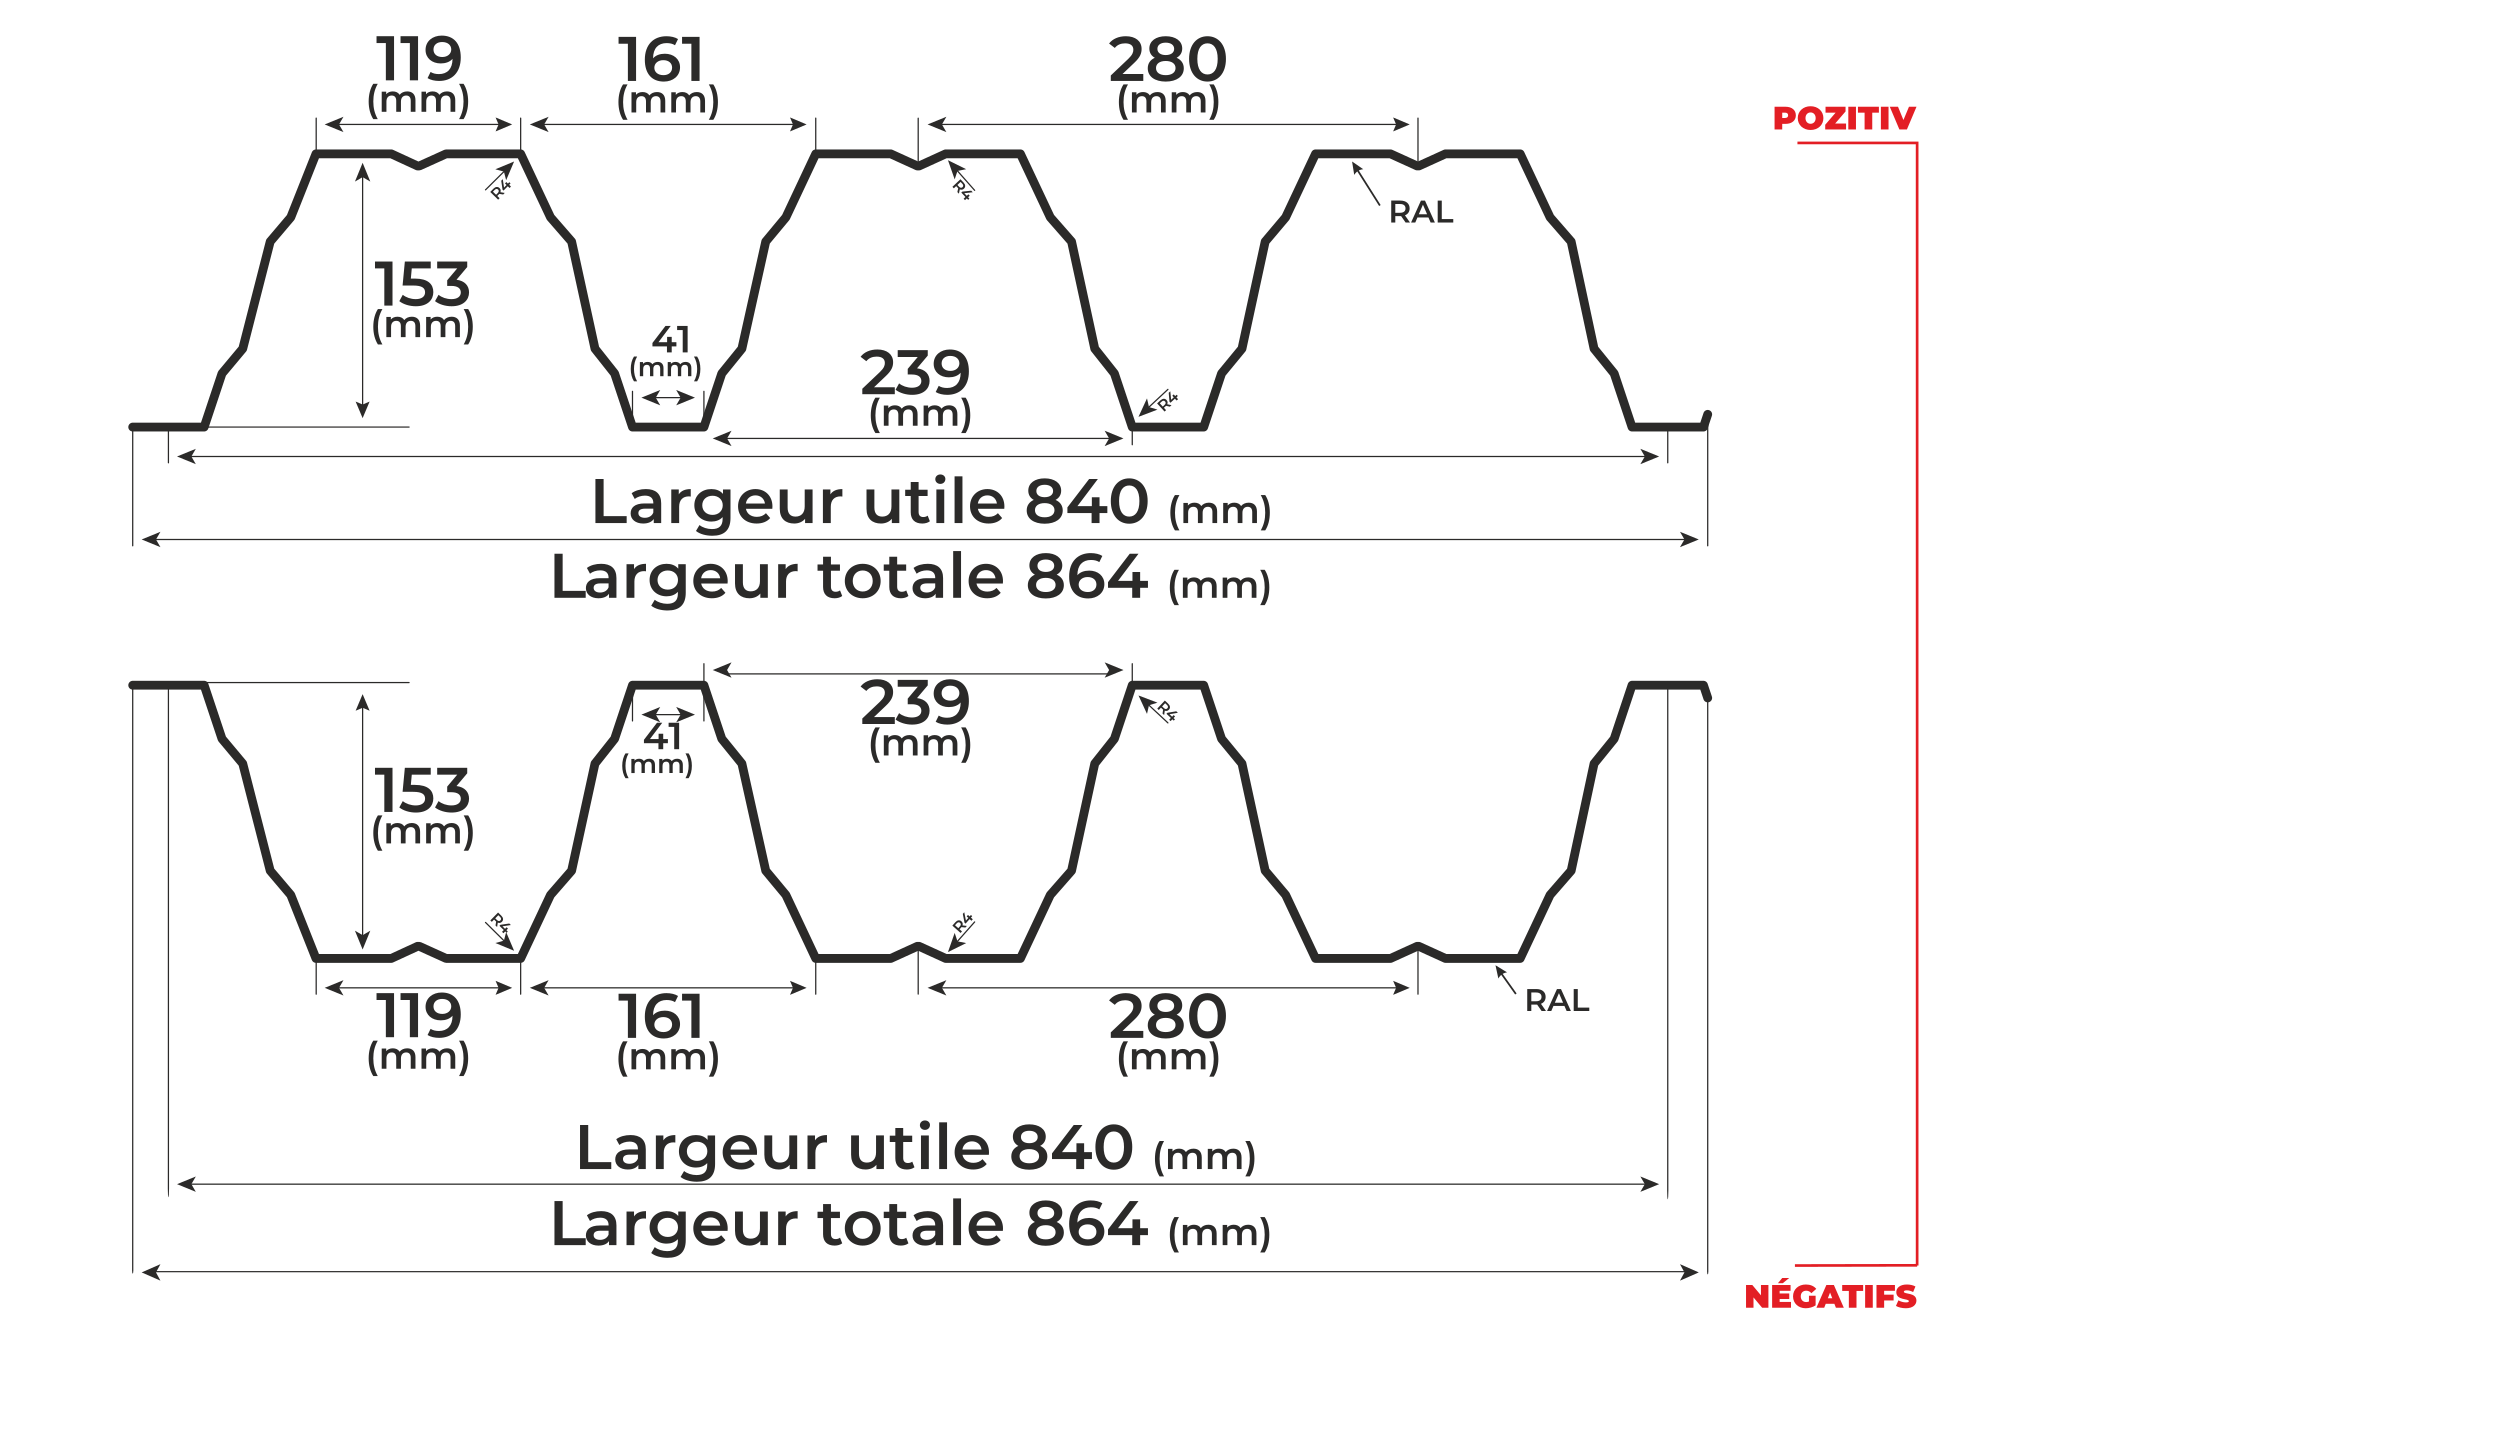 <?xml version="1.0" encoding="UTF-8"?>
<!DOCTYPE svg PUBLIC "-//W3C//DTD SVG 1.0//EN" "http://www.w3.org/TR/2001/REC-SVG-20010904/DTD/svg10.dtd">
<!-- Creator: CorelDRAW 2020 (64-Bit) -->
<svg xmlns="http://www.w3.org/2000/svg" xml:space="preserve" width="16535px" height="9449px" version="1.0" style="shape-rendering:geometricPrecision; text-rendering:geometricPrecision; image-rendering:optimizeQuality; fill-rule:evenodd; clip-rule:evenodd"
viewBox="0 0 16535 9448.57"
 xmlns:xlink="http://www.w3.org/1999/xlink"
 xmlns:xodm="http://www.corel.com/coreldraw/odm/2003">
 <defs>
  <style type="text/css">
   <![CDATA[
    .str13 {stroke:#E31E24;stroke-width:17.72;stroke-miterlimit:2.613}
    .str0 {stroke:#2B2A29;stroke-width:8.33;stroke-linecap:round;stroke-miterlimit:10}
    .str7 {stroke:#2B2A29;stroke-width:8.33;stroke-linecap:round;stroke-miterlimit:10}
    .str6 {stroke:#2B2A29;stroke-width:8.33;stroke-linecap:round;stroke-miterlimit:10}
    .str8 {stroke:#2B2A29;stroke-width:8.33;stroke-linecap:round;stroke-miterlimit:10}
    .str5 {stroke:#2B2A29;stroke-width:8.33;stroke-linecap:round;stroke-miterlimit:10}
    .str11 {stroke:#2B2A29;stroke-width:8.33;stroke-linecap:round;stroke-miterlimit:10}
    .str3 {stroke:#2B2A29;stroke-width:8.33;stroke-linecap:round;stroke-miterlimit:10}
    .str12 {stroke:#2B2A29;stroke-width:8.33;stroke-linecap:round;stroke-miterlimit:10}
    .str4 {stroke:#2B2A29;stroke-width:8.33;stroke-linecap:round;stroke-miterlimit:10}
    .str2 {stroke:#2B2A29;stroke-width:8.33;stroke-linecap:round;stroke-miterlimit:10}
    .str10 {stroke:#2B2A29;stroke-width:8.33;stroke-linecap:round;stroke-miterlimit:10}
    .str1 {stroke:#2B2A29;stroke-width:58.33;stroke-linecap:round;stroke-linejoin:round;stroke-miterlimit:10}
    .str9 {stroke:#2B2A29;stroke-width:58.33;stroke-linecap:round;stroke-linejoin:round;stroke-miterlimit:10}
    .fil2 {fill:none}
    .fil0 {fill:none;fill-rule:nonzero}
    .fil1 {fill:#2B2A29;fill-rule:nonzero}
    .fil3 {fill:#E31E24;fill-rule:nonzero}
   ]]>
  </style>
 </defs>
 <g id="Layer_x0020_1">
  <line class="fil0 str0" x1="877.74" y1="2824.43" x2="877.74" y2= "3609.52" />
  <g id="_1997772578864">
   <path class="fil1" d="M3667.19 3953.77l206.66 0 0 -45.83 -152.49 0 0 -245.83 -54.17 0 0 291.66zm308.74 -224.99c-35.83,0 -70.41,9.16 -94.16,27.49l20.41 37.92c16.67,-13.75 42.5,-22.08 67.5,-22.08 37.08,0 55.42,17.91 55.42,48.33l0 3.33 -57.5 0c-67.5,0 -92.5,29.17 -92.5,66.25 0,38.75 32.08,66.67 82.92,66.67 33.33,0 57.49,-10.84 69.99,-30l0 27.08 49.17 0 0 -130.41c0,-64.17 -37.08,-94.58 -101.25,-94.58zm-7.08 189.99c-26.67,0 -42.5,-12.08 -42.5,-30.83 0,-16.25 9.58,-29.58 45,-29.58l53.75 0 0 25.83c-8.75,22.91 -30.83,34.58 -56.25,34.58zm224.58 -155l0 -32.49 -49.59 0 0 222.49 52.09 0 0 -107.91c0,-45.42 25,-68.75 64.58,-68.75 3.75,0 7.5,0.41 12.08,1.25l0 -49.58c-37.08,0 -64.16,11.66 -79.16,34.99zm292.49 -32.49l0 29.58c-18.33,-22.08 -45.83,-32.08 -77.08,-32.08 -63.75,0 -112.5,42.49 -112.5,107.08 0,64.58 48.75,107.91 112.5,107.91 30,0 56.25,-9.58 74.58,-29.58l0 11.66c0,45 -21.67,67.5 -70.83,67.5 -30.84,0 -62.5,-10.41 -82.08,-26.66l-23.34 39.16c25.42,20.83 66.67,31.67 108.33,31.67 77.92,0 120,-36.67 120,-117.5l0 -188.74 -49.58 0zm-69.17 168.32c-39.58,0 -67.91,-25.83 -67.91,-63.74 0,-37.5 28.33,-62.92 67.91,-62.92 39.17,0 67.5,25.42 67.5,62.92 0,37.91 -28.33,63.74 -67.5,63.74zm396.24 -55.83c0,-69.58 -47.49,-114.99 -112.49,-114.99 -66.25,0 -115,47.5 -115,113.74 0,66.25 48.33,114.17 122.91,114.17 38.34,0 69.58,-12.5 89.58,-36.25l-27.91 -32.08c-15.83,16.24 -35.42,24.16 -60.42,24.16 -38.75,0 -65.83,-20.83 -72.08,-53.33l174.58 0c0.42,-5 0.83,-11.25 0.83,-15.42zm-112.49 -73.33c34.16,0 58.75,22.08 62.91,54.17l-126.24 0c4.99,-32.5 29.58,-54.17 63.33,-54.17zm325.82 -39.16l0 112.49c0,44.59 -24.58,67.08 -60.83,67.08 -32.92,0 -52.08,-19.16 -52.08,-59.58l0 -119.99 -52.08 0 0 127.08c0,67.08 38.75,98.33 95.83,98.33 28.75,0 55,-10.84 71.66,-31.25l0 28.33 49.58 0 0 -222.49 -52.08 0zm170 32.49l0 -32.49 -49.58 0 0 222.49 52.08 0 0 -107.91c0,-45.42 25,-68.75 64.58,-68.75 3.75,0 7.5,0.41 12.08,1.25l0 -49.58c-37.08,0 -64.16,11.66 -79.16,34.99zm359.57 140.83c-7.91,6.25 -18.33,9.17 -29.16,9.17 -20,0 -30.84,-11.66 -30.84,-33.33l0 -105.83 59.59 0 0 -41.67 -59.59 0 0 -50.83 -52.08 0 0 50.83 -36.66 0 0 41.67 36.66 0 0 107.08c0,49.16 27.92,75 76.67,75 18.75,0 37.5,-5 50,-15l-14.59 -37.09zm150 52.09c69.16,0 118.75,-47.5 118.75,-114.17 0,-66.66 -49.59,-113.74 -118.75,-113.74 -68.33,0 -118.33,47.08 -118.33,113.74 0,66.67 50,114.17 118.33,114.17zm0 -44.59c-37.5,0 -65.83,-27.08 -65.83,-69.58 0,-42.5 28.33,-69.58 65.83,-69.58 37.91,0 66.25,27.08 66.25,69.58 0,42.5 -28.34,69.58 -66.25,69.58zm287.91 -7.5c-7.92,6.25 -18.33,9.17 -29.17,9.17 -20,0 -30.83,-11.66 -30.83,-33.33l0 -105.83 59.58 0 0 -41.67 -59.58 0 0 -50.83 -52.08 0 0 50.83 -36.67 0 0 41.67 36.67 0 0 107.08c0,49.16 27.91,75 76.66,75 18.75,0 37.5,-5 50,-15l-14.58 -37.09zm142.5 -175.82c-35.84,0 -70.42,9.16 -94.17,27.49l20.42 37.92c16.66,-13.75 42.5,-22.08 67.5,-22.08 37.08,0 55.41,17.91 55.41,48.33l0 3.33 -57.5 0c-67.5,0 -92.5,29.17 -92.5,66.25 0,38.75 32.09,66.67 82.92,66.67 33.33,0 57.5,-10.84 70,-30l0 27.08 49.16 0 0 -130.41c0,-64.17 -37.08,-94.58 -101.24,-94.58zm-7.09 189.99c-26.66,0 -42.5,-12.08 -42.5,-30.83 0,-16.25 9.59,-29.58 45,-29.58l53.75 0 0 25.83c-8.75,22.91 -30.83,34.58 -56.25,34.58zm175 35l52.08 0 0 -309.16 -52.08 0 0 309.16zm329.57 -110c0,-69.58 -47.5,-114.99 -112.5,-114.99 -66.24,0 -114.99,47.5 -114.99,113.74 0,66.25 48.33,114.17 122.91,114.17 38.33,0 69.58,-12.5 89.58,-36.25l-27.91 -32.08c-15.84,16.24 -35.42,24.16 -60.42,24.16 -38.75,0 -65.83,-20.83 -72.08,-53.33l174.58 0c0.42,-5 0.83,-11.25 0.83,-15.42zm-112.5 -73.33c34.17,0 58.75,22.08 62.92,54.17l-126.25 0c5,-32.5 29.59,-54.17 63.33,-54.17zm467.49 30c23.75,-12.92 37.08,-33.75 37.08,-61.25 0,-50 -44.16,-81.25 -109.16,-81.25 -64.58,0 -108.33,31.25 -108.33,81.25 0,27.5 12.92,48.33 36.25,61.25 -30,13.75 -46.67,37.5 -46.67,69.58 0,54.17 46.25,87.92 118.75,87.92 72.5,0 119.58,-33.75 119.58,-87.92 0,-32.08 -17.08,-55.83 -47.5,-69.58zm-72.08 -100c33.33,0 55.83,15 55.83,41.25 0,25 -21.25,40.84 -55.83,40.84 -34.17,0 -55,-15.84 -55,-40.84 0,-26.25 21.67,-41.25 55,-41.25zm0 215c-40,0 -64.16,-17.5 -64.16,-47.08 0,-28.75 24.16,-46.67 64.16,-46.67 40,0 65,17.92 65,46.67 0,29.58 -25,47.08 -65,47.08zm287.08 -141.67c-32.5,0 -60.42,10 -77.92,30.42l0 -0.42c0,-66.24 34.58,-100.41 89.58,-100.41 20.42,0 39.58,3.75 55.42,14.17l20 -40.84c-19.59,-12.5 -47.5,-18.75 -76.67,-18.75 -84.58,0 -142.91,55 -142.91,155 0,93.75 46.66,145 126.25,145 59.58,0 106.66,-36.67 106.66,-94.58 0,-54.59 -42.92,-89.59 -100.41,-89.59zm-9.17 141.67c-38.75,0 -60.41,-21.67 -60.41,-49.17 0,-28.75 24.16,-50 59.16,-50 35.42,0 58.33,19.17 58.33,49.59 0,30.41 -23.33,49.58 -57.08,49.58zm397.9 -73.75l-51.66 0 0 -58.75 -50.83 0 0 58.75 -95.42 0 135.42 -179.58 -57.92 0 -143.74 187.91 0 37.5 159.99 0 0 66.25 52.5 0 0 -66.25 51.66 0 0 -45.83z"/>
   <path class="fil1" d="M7767.75 4002.27l29.75 0c-20.75,-36.5 -29.5,-74.25 -29.5,-117 0,-42.75 8.75,-80.5 29.5,-116.99l-29.75 0c-19.5,29.74 -30.5,70.99 -30.5,116.99 0,46 11,86.75 30.5,117zm224.24 -183.5c-21.25,0 -39.25,8.5 -50,22.25 -9.24,-15 -25.49,-22.25 -44.99,-22.25 -18.25,0 -33.75,6.5 -43.75,18.5l0 -17 -29.75 0 0 133.5 31.25 0 0 -67.75c0,-26.5 14,-40 34.75,-40 19,0 29.99,11.5 29.99,35.25l0 72.5 31.25 0 0 -67.75c0,-26.5 14.25,-40 34.75,-40 19,0 30,11.5 30,35.25l0 72.5 31.25 0 0 -76.5c0,-40.25 -22.5,-58.5 -54.75,-58.5zm263.24 0c-21.24,0 -39.24,8.5 -49.99,22.25 -9.25,-15 -25.5,-22.25 -45,-22.25 -18.25,0 -33.75,6.5 -43.75,18.5l0 -17 -29.75 0 0 133.5 31.25 0 0 -67.75c0,-26.5 14,-40 34.75,-40 19,0 30,11.5 30,35.25l0 72.5 31.25 0 0 -67.75c0,-26.5 14.25,-40 34.75,-40 19,0 29.99,11.5 29.99,35.25l0 72.5 31.25 0 0 -76.5c0,-40.25 -22.5,-58.5 -54.75,-58.5zm109.5 183.5c19.75,-30.25 30.5,-71 30.5,-117 0,-46 -10.75,-87.25 -30.5,-116.99l-29.75 0c20.75,36.49 29.75,74.24 29.75,116.99 0,42.75 -9,80.5 -29.75,117l29.75 0z"/>
  </g>
  <g id="_1997772578240">
   <path class="fil1" d="M3938.11 3459.51l206.66 0 0 -45.84 -152.5 0 0 -245.82 -54.16 0 0 291.66zm333.74 -225c-35.83,0 -70.42,9.17 -94.17,27.5l20.42 37.92c16.67,-13.75 42.5,-22.09 67.5,-22.09 37.08,0 55.41,17.92 55.41,48.34l0 3.33 -57.5 0c-67.49,0 -92.49,29.17 -92.49,66.25 0,38.75 32.08,66.66 82.91,66.66 33.33,0 57.5,-10.83 70,-30l0 27.09 49.17 0 0 -130.42c0,-64.16 -37.09,-94.58 -101.25,-94.58zm-7.09 190c-26.66,0 -42.49,-12.09 -42.49,-30.84 0,-16.25 9.58,-29.58 44.99,-29.58l53.75 0 0 25.83c-8.75,22.92 -30.83,34.59 -56.25,34.59zm224.58 -155l0 -32.5 -49.58 0 0 222.5 52.08 0 0 -107.92c0,-45.41 25,-68.75 64.58,-68.75 3.75,0 7.5,0.42 12.09,1.25l0 -49.58c-37.09,0 -64.17,11.67 -79.17,35zm292.49 -32.5l0 29.58c-18.33,-22.08 -45.83,-32.08 -77.08,-32.08 -63.75,0 -112.49,42.5 -112.49,107.08 0,64.58 48.74,107.92 112.49,107.92 30,0 56.25,-9.59 74.58,-29.59l0 11.67c0,45 -21.66,67.5 -70.83,67.5 -30.83,0 -62.5,-10.42 -82.08,-26.67l-23.33 39.17c25.41,20.83 66.66,31.66 108.33,31.66 77.91,0 120,-36.66 120,-117.49l0 -188.75 -49.59 0zm-69.16 168.33c-39.58,0 -67.92,-25.83 -67.92,-63.75 0,-37.5 28.34,-62.91 67.92,-62.91 39.17,0 67.5,25.41 67.5,62.91 0,37.92 -28.33,63.75 -67.5,63.75zm396.24 -55.83c0,-69.58 -47.5,-115 -112.5,-115 -66.25,0 -114.99,47.5 -114.99,113.75 0,66.25 48.33,114.16 122.91,114.16 38.33,0 69.58,-12.5 89.58,-36.25l-27.92 -32.08c-15.83,16.25 -35.41,24.17 -60.41,24.17 -38.75,0 -65.83,-20.84 -72.08,-53.34l174.58 0c0.41,-5 0.83,-11.25 0.83,-15.41zm-112.5 -73.33c34.17,0 58.75,22.08 62.92,54.16l-126.25 0c5,-32.5 29.58,-54.16 63.33,-54.16zm325.83 -39.17l0 112.5c0,44.58 -24.59,67.08 -60.83,67.08 -32.92,0 -52.09,-19.17 -52.09,-59.58l0 -120 -52.08 0 0 127.08c0,67.08 38.75,98.33 95.83,98.33 28.75,0 55,-10.83 71.67,-31.25l0 28.34 49.58 0 0 -222.5 -52.08 0zm169.99 32.5l0 -32.5 -49.58 0 0 222.5 52.08 0 0 -107.92c0,-45.41 25,-68.75 64.59,-68.75 3.74,0 7.49,0.42 12.08,1.25l0 -49.58c-37.08,0 -64.17,11.67 -79.17,35zm403.74 -32.5l0 112.5c0,44.58 -24.58,67.08 -60.83,67.08 -32.91,0 -52.08,-19.17 -52.08,-59.58l0 -120 -52.08 0 0 127.08c0,67.08 38.75,98.33 95.83,98.33 28.75,0 55,-10.83 71.66,-31.25l0 28.34 49.59 0 0 -222.5 -52.09 0zm239.58 173.33c-7.92,6.25 -18.33,9.17 -29.17,9.17 -19.99,0 -30.83,-11.67 -30.83,-33.34l0 -105.83 59.58 0 0 -41.66 -59.58 0 0 -50.83 -52.08 0 0 50.83 -36.66 0 0 41.66 36.66 0 0 107.08c0,49.17 27.92,75 76.66,75 18.75,0 37.5,-5 50,-15l-14.58 -37.08zm83.75 -209.99c19.58,0 33.33,-14.17 33.33,-32.5 0,-17.09 -14.16,-30 -33.33,-30 -19.17,0 -33.33,13.75 -33.33,31.25 0,17.5 14.16,31.25 33.33,31.25zm-26.25 259.16l52.08 0 0 -222.5 -52.08 0 0 222.5zm120.41 0l52.09 0 0 -309.16 -52.09 0 0 309.16zm329.58 -110c0,-69.58 -47.5,-115 -112.5,-115 -66.25,0 -115,47.5 -115,113.75 0,66.25 48.34,114.16 122.92,114.16 38.33,0 69.58,-12.5 89.58,-36.25l-27.92 -32.08c-15.83,16.25 -35.41,24.17 -60.41,24.17 -38.75,0 -65.83,-20.84 -72.08,-53.34l174.58 0c0.41,-5 0.83,-11.25 0.83,-15.41zm-112.5 -73.33c34.17,0 58.75,22.08 62.92,54.16l-126.25 0c5,-32.5 29.58,-54.16 63.33,-54.16zm450.82 30c23.75,-12.92 37.08,-33.75 37.08,-61.25 0,-50 -44.16,-81.25 -109.16,-81.25 -64.58,0 -108.33,31.25 -108.33,81.25 0,27.5 12.92,48.33 36.25,61.25 -30,13.75 -46.67,37.5 -46.67,69.58 0,54.16 46.25,87.91 118.75,87.91 72.5,0 119.58,-33.75 119.58,-87.91 0,-32.08 -17.08,-55.83 -47.5,-69.58zm-72.08 -100c33.33,0 55.83,15 55.83,41.25 0,25 -21.25,40.83 -55.83,40.83 -34.17,0 -55,-15.83 -55,-40.83 0,-26.25 21.67,-41.25 55,-41.25zm0 214.99c-40,0 -64.16,-17.5 -64.16,-47.08 0,-28.75 24.16,-46.66 64.16,-46.66 40,0 65,17.91 65,46.66 0,29.58 -25,47.08 -65,47.08zm414.57 -73.74l-51.66 0 0 -58.75 -50.83 0 0 58.75 -95.42 0 135.41 -179.58 -57.91 0 -143.75 187.91 0 37.5 160 0 0 66.25 52.5 0 0 -66.25 51.66 0 0 -45.83zm144.58 116.24c69.58,0 122.08,-54.16 122.08,-149.99 0,-95.83 -52.5,-150 -122.08,-150 -69.16,0 -121.66,54.17 -121.66,150 0,95.83 52.5,149.99 121.66,149.99zm0 -47.08c-39.58,0 -67.08,-32.5 -67.08,-102.91 0,-70.42 27.5,-102.92 67.08,-102.92 40,0 67.5,32.5 67.5,102.92 0,70.41 -27.5,102.91 -67.5,102.91z"/>
   <path class="fil1" d="M7771.17 3508l29.75 0c-20.75,-36.49 -29.5,-74.24 -29.5,-116.99 0,-42.75 8.75,-80.5 29.5,-117l-29.75 0c-19.5,29.75 -30.5,71 -30.5,117 0,46 11,86.75 30.5,116.99zm224.25 -183.49c-21.25,0 -39.25,8.5 -50,22.25 -9.25,-15 -25.5,-22.25 -45,-22.25 -18.25,0 -33.75,6.5 -43.75,18.5l0 -17 -29.75 0 0 133.5 31.25 0 0 -67.75c0,-26.5 14,-40 34.75,-40 19,0 30,11.5 30,35.25l0 72.5 31.25 0 0 -67.75c0,-26.5 14.25,-40 34.75,-40 19,0 30,11.5 30,35.25l0 72.5 31.24 0 0 -76.5c0,-40.25 -22.5,-58.5 -54.74,-58.5zm263.24 0c-21.25,0 -39.25,8.5 -50,22.25 -9.25,-15 -25.5,-22.25 -45,-22.25 -18.25,0 -33.75,6.5 -43.75,18.5l0 -17 -29.75 0 0 133.5 31.25 0 0 -67.75c0,-26.5 14,-40 34.75,-40 19,0 30,11.5 30,35.25l0 72.5 31.25 0 0 -67.75c0,-26.5 14.25,-40 34.75,-40 19,0 30,11.5 30,35.25l0 72.5 31.25 0 0 -76.5c0,-40.25 -22.5,-58.5 -54.75,-58.5zm109.49 183.49c19.75,-30.24 30.5,-70.99 30.5,-116.99 0,-46 -10.75,-87.25 -30.5,-117l-29.74 0c20.74,36.5 29.74,74.25 29.74,117 0,42.75 -9,80.5 -29.74,116.99l29.74 0z"/>
  </g>
  <line class="fil0 str0" x1="1025.05" y1="3567.85" x2="11147.44" y2= "3567.85" />
  <polygon class="fil1" points="936.8,3567.85 1061.16,3618.67 1031.65,3567.85 1061.16,3517.05 "/>
  <polygon class="fil1" points="11235.73,3567.85 11111.37,3618.67 11140.87,3567.85 11111.37,3517.05 "/>
  <line class="fil0 str0" x1="1259.05" y1="3018.99" x2="10885.44" y2= "3018.99" />
  <polygon class="fil1" points="1170.8,3018.99 1295.16,3069.8 1265.65,3018.99 1295.16,2968.18 "/>
  <polygon class="fil1" points="10973.65,3018.99 10849.29,3069.8 10878.87,3018.99 10849.29,2968.18 "/>
  <line class="fil0 str0" x1="4655.69" y1="2588.22" x2="4655.69" y2= "2824.43" />
  <line class="fil0 str0" x1="4183.27" y1="2588.22" x2="4183.27" y2= "2824.43" />
  <path class="fil1" d="M4473.72 2263.25l-30.99 0 0 -35.25 -30.5 0 0 35.25 -57.25 0 81.25 -107.75 -34.75 0 -86.25 112.75 0 22.5 96 0 0 39.75 31.5 0 0 -39.75 30.99 0 0 -27.5zm4.75 -107.75l0 27.25 37 0 0 147.75 32.5 0 0 -175 -69.5 0zm-285.44 366.44l20.83 0c-14.53,-25.55 -20.65,-51.97 -20.65,-81.9 0,-29.92 6.12,-56.35 20.65,-81.9l-20.83 0c-13.65,20.83 -21.35,49.7 -21.35,81.9 0,32.2 7.7,60.73 21.35,81.9zm156.97 -128.45c-14.87,0 -27.47,5.95 -34.99,15.58 -6.48,-10.5 -17.85,-15.58 -31.5,-15.58 -12.78,0 -23.63,4.55 -30.63,12.95l0 -11.9 -20.82 0 0 93.45 21.87 0 0 -47.42c0,-18.55 9.8,-28 24.33,-28 13.3,0 21,8.05 21,24.67l0 50.75 21.87 0 0 -47.42c0,-18.55 9.98,-28 24.32,-28 13.3,0 21,8.05 21,24.67l0 50.75 21.88 0 0 -53.55c0,-28.17 -15.75,-40.95 -38.33,-40.95zm184.27 0c-14.87,0 -27.47,5.95 -34.99,15.58 -6.48,-10.5 -17.85,-15.58 -31.5,-15.58 -12.78,0 -23.63,4.55 -30.63,12.95l0 -11.9 -20.82 0 0 93.45 21.87 0 0 -47.42c0,-18.55 9.8,-28 24.33,-28 13.3,0 21,8.05 21,24.67l0 50.75 21.87 0 0 -47.42c0,-18.55 9.98,-28 24.32,-28 13.3,0 21,8.05 21,24.67l0 50.75 21.88 0 0 -53.55c0,-28.17 -15.75,-40.95 -38.33,-40.95zm76.65 128.45c13.83,-21.17 21.35,-49.7 21.35,-81.9 0,-32.2 -7.52,-61.07 -21.35,-81.9l-20.82 0c14.52,25.55 20.82,51.98 20.82,81.9 0,29.93 -6.3,56.35 -20.82,81.9l20.82 0z"/>
  <line class="fil0 str0" x1="4330.56" y1="2629.89" x2="4508.38" y2= "2629.89" />
  <polygon class="fil1" points="4242.31,2629.89 4366.68,2680.7 4337.17,2629.89 4366.68,2579.08 "/>
  <polygon class="fil1" points="4596.63,2629.89 4472.27,2680.7 4501.78,2629.89 4472.27,2579.08 "/>
  <g>
   <path class="fil1" d="M4651.52 2823.03c0,-0.02 1.87,-0.04 4.17,-0.04 2.3,0 4.16,0.02 4.16,0.04l-8.33 0zm0 1.18l0 -1.18 8.33 0 0 1.18 -8.33 0zm8.33 0c0,0.02 -1.86,0.04 -4.16,0.04 -2.3,0 -4.17,-0.02 -4.17,-0.04l8.33 0z"/>
  </g>
  <line class="fil0 str0" x1="7488.77" y1="2823.03" x2="7488.77" y2= "2941.14" />
  <path class="fil1" d="M5780.73 2561.26l77.91 -74.16c40.42,-37.92 48.34,-63.75 48.34,-92.08 0,-51.67 -40.84,-83.75 -104.17,-83.75 -47.91,0 -88.33,17.92 -110.83,48.33l37.92 29.17c16.25,-20.83 40,-30.42 68.33,-30.42 35.83,0 54.16,15.42 54.16,42.09 0,16.24 -5,33.33 -33.33,60.41l-115.83 110 0 36.25 214.99 0 0 -45.84 -137.49 0zm284.57 -125.41l70.83 -84.16 0 -36.25 -198.74 0 0 45.41 132.5 0 -66.25 78.75 0 37.08 26.66 0c44.17,0 63.34,17.09 63.34,43.34 0,27.08 -22.92,44.16 -61.67,44.16 -32.91,0 -64.58,-11.25 -85.41,-28.75l-23.34 42.08c27.09,21.25 68.34,33.75 109.58,33.75 78.34,0 115.42,-42.5 115.42,-91.66 0,-43.75 -27.92,-76.67 -82.92,-83.75zm216.66 -124.58c-59.58,0 -106.66,36.67 -106.66,94.58 0,54.58 42.92,89.58 100.41,89.58 32.5,0 60.42,-10 77.92,-30.41l0 0.41c0,66.25 -34.58,100.42 -89.58,100.42 -20.42,0 -39.59,-3.75 -55.42,-14.17l-20 40.83c19.59,12.5 47.5,18.75 76.67,18.75 84.58,0 142.91,-55 142.91,-154.99 0,-93.75 -46.67,-145 -126.25,-145zm4.17 141.66c-35.42,0 -58.33,-19.16 -58.33,-49.58 0,-30.41 23.33,-49.58 57.08,-49.58 38.75,0 60.42,21.67 60.42,49.16 0,28.75 -24.17,50 -59.17,50z"/>
  <path class="fil1" d="M5789.81 2863.92l29.75 0c-20.75,-36.5 -29.5,-74.25 -29.5,-116.99 0,-42.75 8.75,-80.5 29.5,-117l-29.75 0c-19.5,29.75 -30.5,71 -30.5,117 0,45.99 11,86.74 30.5,116.99zm224.25 -183.49c-21.25,0 -39.25,8.5 -50,22.25 -9.25,-15 -25.5,-22.25 -45,-22.25 -18.25,0 -33.75,6.5 -43.75,18.5l0 -17 -29.75 0 0 133.49 31.25 0 0 -67.74c0,-26.5 14,-40 34.75,-40 19,0 30,11.5 30,35.25l0 72.49 31.25 0 0 -67.74c0,-26.5 14.25,-40 34.75,-40 19,0 30,11.5 30,35.25l0 72.49 31.24 0 0 -76.5c0,-40.24 -22.49,-58.49 -54.74,-58.49zm263.24 0c-21.25,0 -39.25,8.5 -50,22.25 -9.25,-15 -25.5,-22.25 -45,-22.25 -18.25,0 -33.75,6.5 -43.75,18.5l0 -17 -29.75 0 0 133.49 31.25 0 0 -67.74c0,-26.5 14,-40 34.75,-40 19,0 30,11.5 30,35.25l0 72.49 31.25 0 0 -67.74c0,-26.5 14.25,-40 34.75,-40 19,0 30,11.5 30,35.25l0 72.49 31.25 0 0 -76.5c0,-40.24 -22.5,-58.49 -54.75,-58.49zm109.49 183.49c19.75,-30.25 30.5,-71 30.5,-116.99 0,-46 -10.75,-87.25 -30.5,-117l-29.74 0c20.75,36.5 29.74,74.25 29.74,117 0,42.74 -8.99,80.49 -29.74,116.99l29.74 0z"/>
  <line class="fil0 str0" x1="4802.26" y1="2899.47" x2="7342.23" y2= "2899.47" />
  <polygon class="fil1" points="4714,2899.47 4838.36,2950.29 4808.86,2899.47 4838.36,2848.67 "/>
  <polygon class="fil1" points="7430.47,2899.47 7306.11,2950.29 7335.61,2899.47 7306.11,2848.67 "/>
  <path class="fil1" d="M2490.38 239.39l0 45.41 61.66 0 0 246.24 54.17 0 0 -291.65 -115.83 0zm158.75 0l0 45.41 61.66 0 0 246.24 54.17 0 0 -291.65 -115.83 0zm272.07 -4.17c-59.58,0 -106.66,36.67 -106.66,94.58 0,54.58 42.91,89.58 100.41,89.58 32.5,0 60.42,-10 77.92,-30.42l0 0.42c0,66.25 -34.59,100.42 -89.59,100.42 -20.41,0 -39.58,-3.75 -55.41,-14.17l-20 40.83c19.58,12.5 47.5,18.75 76.66,18.75 84.59,0 142.92,-55 142.92,-154.99 0,-93.75 -46.67,-145 -126.25,-145zm4.17 141.66c-35.42,0 -58.33,-19.16 -58.33,-49.58 0,-30.42 23.33,-49.58 57.08,-49.58 38.75,0 60.41,21.66 60.41,49.16 0,28.75 -24.16,50 -59.16,50z"/>
  <path class="fil1" d="M2468.84 787.87l29.75 0c-20.75,-36.5 -29.5,-74.25 -29.5,-117 0,-42.74 8.75,-80.49 29.5,-116.99l-29.75 0c-19.5,29.75 -30.49,71 -30.49,116.99 0,46 10.99,86.75 30.49,117zm224.25 -183.49c-21.25,0 -39.25,8.5 -50,22.25 -9.25,-15 -25.5,-22.25 -45,-22.25 -18.25,0 -33.75,6.5 -43.75,18.5l0 -17 -29.75 0 0 133.49 31.25 0 0 -67.75c0,-26.5 14,-39.99 34.75,-39.99 19,0 30,11.5 30,35.24l0 72.5 31.25 0 0 -67.75c0,-26.5 14.25,-39.99 34.75,-39.99 19,0 30,11.5 30,35.24l0 72.5 31.25 0 0 -76.5c0,-40.24 -22.5,-58.49 -54.75,-58.49zm263.24 0c-21.25,0 -39.25,8.5 -50,22.25 -9.25,-15 -25.5,-22.25 -45,-22.25 -18.25,0 -33.75,6.5 -43.75,18.5l0 -17 -29.74 0 0 133.49 31.24 0 0 -67.75c0,-26.5 14,-39.99 34.75,-39.99 19,0 30,11.5 30,35.24l0 72.5 31.25 0 0 -67.75c0,-26.5 14.25,-39.99 34.75,-39.99 19,0 30,11.5 30,35.24l0 72.5 31.25 0 0 -76.5c0,-40.24 -22.5,-58.49 -54.75,-58.49zm109.5 183.49c19.75,-30.25 30.5,-71 30.5,-117 0,-45.99 -10.75,-87.24 -30.5,-116.99l-29.75 0c20.75,36.5 29.75,74.25 29.75,116.99 0,42.75 -9,80.5 -29.75,117l29.75 0z"/>
  <line class="fil0 str0" x1="3443.62" y1="1017.4" x2="3443.62" y2= "781.19" />
  <line class="fil0 str0" x1="3312.9" y1="822.85" x2="2235.65" y2= "822.85" />
  <polygon class="fil1" points="3277.79,776.56 3297.45,822.85 3277.79,869.14 3387.51,822.85 "/>
  <polygon class="fil1" points="2147.39,822.85 2271.75,772.03 2242.25,822.85 2271.75,873.65 "/>
  <path class="fil1" d="M4091.15 243.55l0 45.42 61.67 0 0 246.24 54.16 0 0 -291.66 -115.83 0zm306.24 111.67c-32.5,0 -60.41,10 -77.91,30.41l0 -0.42c0,-66.24 34.58,-100.41 89.58,-100.41 20.41,0 39.58,3.75 55.41,14.17l20 -40.84c-19.58,-12.49 -47.5,-18.74 -76.66,-18.74 -84.58,0 -142.91,54.99 -142.91,154.99 0,93.75 46.66,145 126.24,145 59.58,0 106.67,-36.67 106.67,-94.58 0,-54.58 -42.92,-89.58 -100.42,-89.58zm-9.16 141.66c-38.75,0 -60.42,-21.67 -60.42,-49.17 0,-28.75 24.17,-49.99 59.17,-49.99 35.41,0 58.33,19.16 58.33,49.58 0,30.41 -23.33,49.58 -57.08,49.58zm122.91 -253.33l0 45.42 61.66 0 0 246.24 54.17 0 0 -291.66 -115.83 0z"/>
  <path class="fil1" d="M4120.86 792.04l29.75 0c-20.75,-36.5 -29.5,-74.25 -29.5,-117 0,-42.75 8.75,-80.5 29.5,-117l-29.75 0c-19.49,29.75 -30.49,71 -30.49,117 0,46 11,86.75 30.49,117zm224.25 -183.5c-21.25,0 -39.25,8.5 -50,22.25 -9.25,-15 -25.5,-22.25 -45,-22.25 -18.25,0 -33.75,6.5 -43.75,18.5l0 -17 -29.75 0 0 133.5 31.25 0 0 -67.75c0,-26.5 14,-40 34.75,-40 19,0 30,11.5 30,35.25l0 72.5 31.25 0 0 -67.75c0,-26.5 14.25,-40 34.75,-40 19,0 30,11.5 30,35.25l0 72.5 31.25 0 0 -76.5c0,-40.25 -22.5,-58.5 -54.75,-58.5zm263.24 0c-21.25,0 -39.25,8.5 -50,22.25 -9.25,-15 -25.5,-22.25 -45,-22.25 -18.25,0 -33.75,6.5 -43.75,18.5l0 -17 -29.74 0 0 133.5 31.24 0 0 -67.75c0,-26.5 14,-40 34.75,-40 19,0 30,11.5 30,35.25l0 72.5 31.25 0 0 -67.75c0,-26.5 14.25,-40 34.75,-40 19,0 30,11.5 30,35.25l0 72.5 31.25 0 0 -76.5c0,-40.25 -22.5,-58.5 -54.75,-58.5zm109.5 183.5c19.75,-30.25 30.5,-71 30.5,-117 0,-46 -10.75,-87.25 -30.5,-117l-29.75 0c20.75,36.5 29.75,74.25 29.75,117 0,42.75 -9,80.5 -29.75,117l29.75 0z"/>
  <line class="fil0 str0" x1="5395.33" y1="1017.4" x2="5395.33" y2= "781.19" />
  <line class="fil0 str0" x1="5260.16" y1="822.85" x2="3592.4" y2= "822.85" />
  <polygon class="fil1" points="5225.08,776.56 5244.75,822.85 5225.08,869.14 5334.79,822.85 "/>
  <polygon class="fil1" points="3504.15,822.85 3628.51,772.03 3599,822.85 3628.51,873.65 "/>
  <g>
   <path class="fil1" d="M6077.14 1097.48c0,2.05 -1.87,3.72 -4.17,3.72 -2.3,0 -4.17,-1.67 -4.17,-3.72l8.34 0zm0 -316.29l0 316.29 -8.34 0 0 -316.29 8.34 0zm-8.34 0c0,-2.06 1.87,-3.72 4.17,-3.72 2.3,0 4.17,1.66 4.17,3.72l-8.34 0z"/>
  </g>
  <path class="fil1" d="M7424.22 489.38l77.92 -74.17c40.41,-37.91 48.33,-63.74 48.33,-92.08 0,-51.66 -40.83,-83.74 -104.16,-83.74 -47.92,0 -88.33,17.91 -110.83,48.33l37.91 29.16c16.25,-20.83 40,-30.41 68.33,-30.41 35.84,0 54.17,15.41 54.17,42.08 0,16.25 -5,33.33 -33.33,60.41l-115.83 110 0 36.25 214.99 0 0 -45.83 -137.5 0zm357.91 -107.5c23.75,-12.91 37.08,-33.75 37.08,-61.25 0,-49.99 -44.16,-81.24 -109.16,-81.24 -64.58,0 -108.33,31.25 -108.33,81.24 0,27.5 12.92,48.34 36.25,61.25 -30,13.75 -46.67,37.5 -46.67,69.58 0,54.17 46.25,87.92 118.75,87.92 72.5,0 119.58,-33.75 119.58,-87.92 0,-32.08 -17.08,-55.83 -47.5,-69.58zm-72.08 -99.99c33.33,0 55.83,14.99 55.83,41.24 0,25 -21.25,40.84 -55.83,40.84 -34.17,0 -55,-15.84 -55,-40.84 0,-26.25 21.67,-41.24 55,-41.24zm0 214.99c-40,0 -64.17,-17.5 -64.17,-47.08 0,-28.75 24.17,-46.67 64.17,-46.67 40,0 65,17.92 65,46.67 0,29.58 -25,47.08 -65,47.08zm276.24 42.5c69.58,0 122.08,-54.17 122.08,-150 0,-95.83 -52.5,-149.99 -122.08,-149.99 -69.16,0 -121.66,54.16 -121.66,149.99 0,95.83 52.5,150 121.66,150zm0 -47.08c-39.58,0 -67.08,-32.5 -67.08,-102.92 0,-70.41 27.5,-102.91 67.08,-102.91 40,0 67.5,32.5 67.5,102.91 0,70.42 -27.5,102.92 -67.5,102.92z"/>
  <path class="fil1" d="M7430.81 792.04l29.75 0c-20.75,-36.5 -29.5,-74.25 -29.5,-117 0,-42.75 8.75,-80.5 29.5,-117l-29.75 0c-19.5,29.75 -30.5,71 -30.5,117 0,46 11,86.75 30.5,117zm224.24 -183.5c-21.25,0 -39.25,8.5 -50,22.25 -9.25,-15 -25.5,-22.25 -45,-22.25 -18.25,0 -33.74,6.5 -43.74,18.5l0 -17 -29.75 0 0 133.5 31.25 0 0 -67.75c0,-26.5 13.99,-40 34.74,-40 19,0 30,11.5 30,35.25l0 72.5 31.25 0 0 -67.75c0,-26.5 14.25,-40 34.75,-40 19,0 30,11.5 30,35.25l0 72.5 31.25 0 0 -76.5c0,-40.25 -22.5,-58.5 -54.75,-58.5zm263.24 0c-21.25,0 -39.25,8.5 -50,22.25 -9.24,-15 -25.5,-22.25 -44.99,-22.25 -18.25,0 -33.75,6.5 -43.75,18.5l0 -17 -29.75 0 0 133.5 31.25 0 0 -67.75c0,-26.5 14,-40 34.75,-40 19,0 29.99,11.5 29.99,35.25l0 72.5 31.25 0 0 -67.75c0,-26.5 14.25,-40 34.75,-40 19,0 30,11.5 30,35.25l0 72.5 31.25 0 0 -76.5c0,-40.25 -22.5,-58.5 -54.75,-58.5zm109.5 183.5c19.75,-30.25 30.5,-71 30.5,-117 0,-46 -10.75,-87.25 -30.5,-117l-29.75 0c20.75,36.5 29.75,74.25 29.75,117 0,42.75 -9,80.5 -29.75,117l29.75 0z"/>
  <line class="fil0 str0" x1="9378.54" y1="1097.14" x2="9378.54" y2= "781.19" />
  <line class="fil0 str0" x1="9249.25" y1="822.85" x2="6223.22" y2= "822.85" />
  <polygon class="fil1" points="9214.1,776.56 9233.82,822.85 9214.1,869.14 9323.89,822.85 "/>
  <polygon class="fil1" points="6134.97,822.85 6259.34,772.03 6229.84,822.85 6259.34,873.65 "/>
  <path class="fil1" d="M2480.21 1729.56l0 45.41 61.66 0 0 246.25 54.17 0 0 -291.66 -115.83 0zm264.99 112.91l-27.92 0 6.25 -67.5 125.42 0 0 -45.41 -171.25 0 -15 158.74 70.42 0c60.41,0 78.33,17.5 78.33,45.42 0,27.5 -22.92,44.58 -61.67,44.58 -32.91,0 -64.58,-11.25 -85.83,-28.75l-22.92 42.08c26.67,21.25 68.34,33.75 109.58,33.75 78.34,0 115.42,-42.49 115.42,-93.74 0,-51.67 -34.58,-89.17 -120.83,-89.17zm274.16 7.5l70.83 -84.16 0 -36.25 -198.75 0 0 45.41 132.5 0 -66.25 78.75 0 37.08 26.67 0c44.16,0 63.33,17.09 63.33,43.34 0,27.08 -22.92,44.16 -61.67,44.16 -32.91,0 -64.58,-11.25 -85.41,-28.75l-23.33 42.08c27.08,21.25 68.33,33.75 109.58,33.75 78.33,0 115.41,-42.49 115.41,-91.66 0,-43.75 -27.92,-76.66 -82.91,-83.75z"/>
  <path class="fil1" d="M2499.5 2278.04l29.75 0c-20.75,-36.5 -29.5,-74.25 -29.5,-116.99 0,-42.75 8.75,-80.5 29.5,-117l-29.75 0c-19.5,29.75 -30.5,71 -30.5,117 0,45.99 11,86.74 30.5,116.99zm224.24 -183.49c-21.25,0 -39.24,8.5 -50,22.25 -9.24,-15 -25.49,-22.25 -44.99,-22.25 -18.25,0 -33.75,6.5 -43.75,18.5l0 -17 -29.75 0 0 133.49 31.25 0 0 -67.74c0,-26.5 14,-40 34.75,-40 19,0 30,11.5 30,35.25l0 72.49 31.25 0 0 -67.74c0,-26.5 14.25,-40 34.74,-40 19,0 30,11.5 30,35.25l0 72.49 31.25 0 0 -76.49c0,-40.25 -22.5,-58.5 -54.75,-58.5zm263.25 0c-21.25,0 -39.25,8.5 -50,22.25 -9.25,-15 -25.5,-22.25 -45,-22.25 -18.25,0 -33.75,6.5 -43.75,18.5l0 -17 -29.75 0 0 133.49 31.25 0 0 -67.74c0,-26.5 14,-40 34.75,-40 19,0 30,11.5 30,35.25l0 72.49 31.25 0 0 -67.74c0,-26.5 14.25,-40 34.75,-40 19,0 29.99,11.5 29.99,35.25l0 72.49 31.25 0 0 -76.49c0,-40.25 -22.5,-58.5 -54.74,-58.5zm109.49 183.49c19.75,-30.25 30.5,-71 30.5,-116.99 0,-46 -10.75,-87.25 -30.5,-117l-29.75 0c20.75,36.5 29.75,74.25 29.75,117 0,42.74 -9,80.49 -29.75,116.99l29.75 0z"/>
  <line class="fil0 str0" x1="2091.29" y1="1017.4" x2="2091.29" y2= "781.19" />
  <line class="fil0 str0" x1="2398.37" y1="2690.76" x2="2398.37" y2= "1164.71" />
  <polygon class="fil1" points="2444.66,2655.65 2398.37,2675.32 2352.08,2655.65 2398.37,2765.38 "/>
  <polygon class="fil1" points="2398.37,1076.45 2449.19,1200.81 2398.37,1171.3 2347.57,1200.81 "/>
  <line class="fil0 str0" x1="11294.81" y1="2740.28" x2="11294.81" y2= "3609.52" />
  <line class="fil0 str0" x1="11030.51" y1="2824.43" x2="11030.51" y2= "3060.65" />
  <line class="fil0 str0" x1="1350.17" y1="2824.43" x2="2705.45" y2= "2824.43" />
  <polyline class="fil0 str1" points="11294.81,2740.28 11266.73,2824.43 10794.29,2824.43 10676.15,2470.11 10543.15,2305.95 10391.67,1597.63 10252.22,1437.22 10054.63,1017.4 9560.04,1017.4 9384.39,1097.35 9372.61,1097.35 9197.03,1017.4 8700.87,1017.4 8503.24,1437.22 8367.92,1597.63 8214.43,2305.95 8079.36,2470.11 7961.21,2824.43 7488.77,2824.43 7370.69,2470.11 7240.73,2305.95 7087.24,1597.63 6946.72,1437.22 6749.12,1017.4 6254.48,1017.4 6078.89,1097.48 6067.06,1097.48 5891.46,1017.4 5395.33,1017.4 5197.74,1437.22 5064.54,1597.63 4906.85,2305.95 4773.8,2470.11 4655.69,2824.43 4183.27,2824.43 4065.16,2470.11 3935.23,2305.95 3780.66,1597.63 3641.21,1437.22 3443.62,1017.4 2950.29,1017.4 2773.36,1097.48 2761.55,1097.48 2588.01,1017.4 2089.82,1017.4 1923.16,1437.22 1787.17,1597.63 1605.49,2305.95 1468.28,2470.11 1350.17,2824.43 877.74,2824.43 "/>
  <line class="fil0 str0" x1="1113.96" y1="2824.43" x2="1113.96" y2= "3060.65" />
  <line class="fil0 str2" x1="7594.51" y1="2696.47" x2="7724.53" y2= "2575.18" />
  <polygon class="fil1" points="7529.97,2756.67 7655.58,2709 7599.34,2691.97 7586.26,2634.68 "/>
  <path class="fil1" d="M7748.42 2679.69l-28.6 -6.36c4.71,-9.54 3.37,-19.35 -4.1,-27.51 -10.92,-11.93 -26.31,-11.13 -40.48,1.83l-22.17 20.29 49.32 53.88 10.01 -9.16 -14.37 -15.7 12.16 -11.13c0.69,-0.63 1.38,-1.27 2.01,-1.98l25.45 5.71 10.77 -9.87zm-42.78 -24.64c6.2,6.78 5.32,14.93 -3.45,22.97l-11.7 10.71 -19.66 -21.48 11.7 -10.71c8.78,-8.03 16.91,-8.26 23.11,-1.49zm76.71 -44.46l-9.54 8.73 -9.94 -10.85 -9.39 8.59 9.94 10.86 -17.63 16.13 -5.35 -56.07 -10.7 9.79 5.22 59.02 6.34 6.93 29.56 -27.05 11.2 12.23 9.7 -8.87 -11.2 -12.24 9.54 -8.74 -7.75 -8.46z"/>
  <line class="fil0 str3" x1="6328.34" y1="1125.49" x2="6446.19" y2= "1258.64" />
  <polygon class="fil1" points="6269.84,1059.41 6314.22,1186.22 6332.72,1130.44 6390.32,1118.86 "/>
  <path class="fil1" d="M6342.16 1280.83l5.92 -28.69c9.61,4.56 19.4,3.07 27.45,-4.52 11.76,-11.1 10.73,-26.49 -2.45,-40.45l-20.62 -21.86 -53.13 50.13 9.31 9.87 15.48 -14.61 11.32 11.99c0.64,0.68 1.29,1.37 2.01,1.98l-5.32 25.53 10.03 10.63zm23.98 -43.15c-6.68,6.3 -14.85,5.54 -23.01,-3.11l-10.89 -11.53 21.18 -19.98 10.88 11.53c8.17,8.65 8.52,16.78 1.84,23.09zm45.63 76.02l-8.88 -9.41 10.7 -10.1 -8.73 -9.26 -10.7 10.1 -16.4 -17.38 55.98 -6.2 -9.95 -10.55 -58.94 6.12 -6.83 6.44 27.5 29.14 -12.07 11.39 9.03 9.56 12.07 -11.38 8.87 9.41 8.35 -7.88z"/>
  <line class="fil0 str4" x1="3337.57" y1="1130.16" x2="3211.24" y2= "1255.3" />
  <polygon class="fil1" points="3400.27,1068.05 3276.15,1119.47 3332.87,1134.81 3347.67,1191.67 "/>
  <path class="fil1" d="M3338.39 1275.86l-28.91 -4.77c4.17,-9.78 2.29,-19.5 -5.61,-27.24 -11.57,-11.31 -26.9,-9.66 -40.32,4.07l-21.02 21.48 52.22 51.07 9.49 -9.69 -15.22 -14.89 11.53 -11.78c0.65,-0.68 1.31,-1.35 1.89,-2.09l25.73 4.29 10.22 -10.45zm-44.08 -22.23c6.56,6.42 6.14,14.61 -2.18,23.12l-11.09 11.33 -20.82 -20.35 11.1 -11.34c8.31,-8.5 16.42,-9.19 22.99,-2.76zm74.13 -48.64l-9.04 9.25 -10.52 -10.29 -8.9 9.1 10.51 10.29 -16.7 17.08 -8.44 -55.69 -10.15 10.37 8.48 58.64 6.71 6.57 28.02 -28.65 11.86 11.6 9.19 -9.4 -11.86 -11.6 9.05 -9.25 -8.21 -8.02z"/>
  <g>
   <path class="fil1" d="M8969.76 1099.99l161.78 255.98 -9.98 6.3 -161.78 -255.97 9.98 -6.31zm-27.19 -31.97l74.12 50.96 -2.44 0.28 -2.41 0.33 -2.37 0.39 -2.34 0.46 -2.29 0.51 -2.26 0.56 -2.23 0.63 -2.18 0.69 -2.15 0.74 -2.12 0.81 -2.07 0.86 -2.04 0.92 -2 0.98 -1.96 1.03 -1.93 1.1 -1.89 1.15 -1.86 1.21 -1.81 1.27 -1.78 1.33 -1.74 1.39 -1.71 1.45 -1.67 1.5 -1.63 1.57 -1.59 1.62 -1.56 1.68 -1.52 1.74 -1.49 1.8 -1.44 1.85 -1.41 1.92 -1.38 1.97 -1.33 2.03 -1.3 2.09 0 0 -14.22 -88.82z"/>
  </g>
  <path class="fil1" d="M9325.75 1471.74l-33.44 -47.77c19.73,-7.69 30.95,-23.89 30.95,-45.9 0,-32.2 -23.68,-51.72 -61.89,-51.72l-59.82 0 0 145.39 27 0 0 -42.37 32.82 0c1.87,0 3.73,0 5.6,-0.21l29.71 42.58 29.07 0zm-29.7 -93.67c0,18.27 -12.25,29.07 -35.93,29.07l-31.57 0 0 -57.94 31.57 0c23.68,0 35.93,10.59 35.93,28.87zm166.16 93.67l28.24 0 -65.63 -145.39 -26.58 0 -65.43 145.39 27.84 0 14.33 -33.65 72.69 0 14.54 33.65zm-78.1 -54.83l27.21 -63.56 27.42 63.56 -54.63 0zm124.83 54.83l103.02 0 0 -22.85 -76.02 0 0 -122.54 -27 0 0 145.39z"/>
  <g>
   <path class="fil1" d="M873.58 8403.03l8.33 0c0,11.35 -1.87,20.55 -4.17,20.55 -2.3,0 -4.16,-9.2 -4.16,-20.55zm0 -3871.22l8.33 0 0 3871.22 -8.33 0 0 -3871.22zm8.33 0l-8.33 0c0,-11.34 1.86,-20.54 4.16,-20.54 2.3,0 4.17,9.2 4.17,20.54z"/>
  </g>
  <g>
   <path class="fil1" d="M3667.19 8235.17l206.66 0 0 -45.83 -152.49 0 0 -245.83 -54.17 0 0 291.66zm308.74 -224.99c-35.83,0 -70.41,9.16 -94.16,27.49l20.41 37.92c16.67,-13.75 42.5,-22.08 67.5,-22.08 37.08,0 55.42,17.91 55.42,48.33l0 3.33 -57.5 0c-67.5,0 -92.5,29.17 -92.5,66.25 0,38.75 32.08,66.67 82.92,66.67 33.33,0 57.49,-10.84 69.99,-30l0 27.08 49.17 0 0 -130.41c0,-64.17 -37.08,-94.58 -101.25,-94.58zm-7.08 189.99c-26.67,0 -42.5,-12.08 -42.5,-30.83 0,-16.25 9.58,-29.58 45,-29.58l53.75 0 0 25.83c-8.75,22.91 -30.83,34.58 -56.25,34.58zm224.58 -155l0 -32.49 -49.59 0 0 222.49 52.09 0 0 -107.92c0,-45.41 25,-68.74 64.58,-68.74 3.75,0 7.5,0.41 12.08,1.25l0 -49.58c-37.08,0 -64.16,11.66 -79.16,34.99zm292.49 -32.49l0 29.58c-18.33,-22.08 -45.83,-32.08 -77.08,-32.08 -63.75,0 -112.5,42.49 -112.5,107.08 0,64.58 48.75,107.91 112.5,107.91 30,0 56.25,-9.58 74.58,-29.58l0 11.66c0,45 -21.67,67.5 -70.83,67.5 -30.84,0 -62.5,-10.42 -82.08,-26.66l-23.34 39.16c25.42,20.83 66.67,31.67 108.33,31.67 77.92,0 120,-36.67 120,-117.5l0 -188.74 -49.58 0zm-69.17 168.32c-39.58,0 -67.91,-25.83 -67.91,-63.74 0,-37.5 28.33,-62.92 67.91,-62.92 39.17,0 67.5,25.42 67.5,62.92 0,37.91 -28.33,63.74 -67.5,63.74zm396.24 -55.83c0,-69.58 -47.49,-114.99 -112.49,-114.99 -66.25,0 -115,47.49 -115,113.74 0,66.25 48.33,114.17 122.91,114.17 38.34,0 69.58,-12.5 89.58,-36.25l-27.91 -32.09c-15.83,16.25 -35.42,24.17 -60.42,24.17 -38.75,0 -65.83,-20.83 -72.08,-53.33l174.58 0c0.42,-5 0.83,-11.25 0.83,-15.42zm-112.49 -73.33c34.16,0 58.75,22.08 62.91,54.17l-126.24 0c4.99,-32.5 29.58,-54.17 63.33,-54.17zm325.82 -39.16l0 112.49c0,44.58 -24.58,67.08 -60.83,67.08 -32.92,0 -52.08,-19.16 -52.08,-59.58l0 -119.99 -52.08 0 0 127.08c0,67.08 38.75,98.33 95.83,98.33 28.75,0 55,-10.84 71.66,-31.25l0 28.33 49.58 0 0 -222.49 -52.08 0zm170 32.49l0 -32.49 -49.58 0 0 222.49 52.08 0 0 -107.92c0,-45.41 25,-68.74 64.58,-68.74 3.75,0 7.5,0.41 12.08,1.25l0 -49.58c-37.08,0 -64.16,11.66 -79.16,34.99zm359.57 140.83c-7.91,6.25 -18.33,9.17 -29.16,9.17 -20,0 -30.84,-11.67 -30.84,-33.33l0 -105.83 59.59 0 0 -41.67 -59.59 0 0 -50.83 -52.08 0 0 50.83 -36.66 0 0 41.67 36.66 0 0 107.08c0,49.16 27.92,75 76.67,75 18.75,0 37.5,-5 50,-15l-14.59 -37.09zm150 52.09c69.16,0 118.75,-47.5 118.75,-114.17 0,-66.66 -49.59,-113.74 -118.75,-113.74 -68.33,0 -118.33,47.08 -118.33,113.74 0,66.67 50,114.17 118.33,114.17zm0 -44.59c-37.5,0 -65.83,-27.08 -65.83,-69.58 0,-42.5 28.33,-69.58 65.83,-69.58 37.91,0 66.25,27.08 66.25,69.58 0,42.5 -28.34,69.58 -66.25,69.58zm287.91 -7.5c-7.92,6.25 -18.33,9.17 -29.17,9.17 -20,0 -30.83,-11.67 -30.83,-33.33l0 -105.83 59.58 0 0 -41.67 -59.58 0 0 -50.83 -52.08 0 0 50.83 -36.67 0 0 41.67 36.67 0 0 107.08c0,49.16 27.91,75 76.66,75 18.75,0 37.5,-5 50,-15l-14.58 -37.09zm142.5 -175.82c-35.84,0 -70.42,9.16 -94.17,27.49l20.42 37.92c16.66,-13.75 42.5,-22.08 67.5,-22.08 37.08,0 55.41,17.91 55.41,48.33l0 3.33 -57.5 0c-67.5,0 -92.5,29.17 -92.5,66.25 0,38.75 32.09,66.67 82.92,66.67 33.33,0 57.5,-10.84 70,-30l0 27.08 49.16 0 0 -130.41c0,-64.17 -37.08,-94.58 -101.24,-94.58zm-7.09 189.99c-26.66,0 -42.5,-12.08 -42.5,-30.83 0,-16.25 9.59,-29.58 45,-29.58l53.75 0 0 25.83c-8.75,22.91 -30.83,34.58 -56.25,34.58zm175 35l52.08 0 0 -309.16 -52.08 0 0 309.16zm329.57 -110c0,-69.58 -47.5,-114.99 -112.5,-114.99 -66.24,0 -114.99,47.49 -114.99,113.74 0,66.25 48.33,114.17 122.91,114.17 38.33,0 69.58,-12.5 89.58,-36.25l-27.91 -32.09c-15.84,16.25 -35.42,24.17 -60.42,24.17 -38.75,0 -65.83,-20.83 -72.08,-53.33l174.58 0c0.42,-5 0.83,-11.25 0.83,-15.42zm-112.5 -73.33c34.17,0 58.75,22.08 62.92,54.17l-126.25 0c5,-32.5 29.59,-54.17 63.33,-54.17zm467.49 30c23.75,-12.92 37.08,-33.75 37.08,-61.25 0,-50 -44.16,-81.25 -109.16,-81.25 -64.58,0 -108.33,31.25 -108.33,81.25 0,27.5 12.92,48.33 36.25,61.25 -30,13.75 -46.67,37.5 -46.67,69.58 0,54.17 46.25,87.92 118.75,87.92 72.5,0 119.58,-33.75 119.58,-87.92 0,-32.08 -17.08,-55.83 -47.5,-69.58zm-72.08 -100c33.33,0 55.83,15 55.83,41.25 0,25 -21.25,40.83 -55.83,40.83 -34.17,0 -55,-15.83 -55,-40.83 0,-26.25 21.67,-41.25 55,-41.25zm0 215c-40,0 -64.16,-17.5 -64.16,-47.08 0,-28.75 24.16,-46.67 64.16,-46.67 40,0 65,17.92 65,46.67 0,29.58 -25,47.08 -65,47.08zm287.08 -141.67c-32.5,0 -60.42,10 -77.92,30.42l0 -0.42c0,-66.24 34.58,-100.41 89.58,-100.41 20.42,0 39.58,3.75 55.42,14.17l20 -40.84c-19.59,-12.5 -47.5,-18.75 -76.67,-18.75 -84.58,0 -142.91,55 -142.91,155 0,93.75 46.66,145 126.25,145 59.58,0 106.66,-36.67 106.66,-94.59 0,-54.58 -42.92,-89.58 -100.41,-89.58zm-9.17 141.67c-38.75,0 -60.41,-21.67 -60.41,-49.17 0,-28.75 24.16,-50 59.16,-50 35.42,0 58.33,19.17 58.33,49.59 0,30.41 -23.33,49.58 -57.08,49.58zm397.9 -73.75l-51.66 0 0 -58.75 -50.83 0 0 58.75 -95.42 0 135.42 -179.58 -57.92 0 -143.74 187.91 0 37.5 159.99 0 0 66.25 52.5 0 0 -66.25 51.66 0 0 -45.83z"/>
   <path class="fil1" d="M7767.75 8283.67l29.75 0c-20.75,-36.5 -29.5,-74.25 -29.5,-117 0,-42.75 8.75,-80.5 29.5,-117l-29.75 0c-19.5,29.75 -30.5,71 -30.5,117 0,46 11,86.75 30.5,117zm224.24 -183.5c-21.25,0 -39.25,8.5 -50,22.25 -9.24,-15 -25.49,-22.25 -44.99,-22.25 -18.25,0 -33.75,6.5 -43.75,18.5l0 -17 -29.75 0 0 133.5 31.25 0 0 -67.75c0,-26.5 14,-40 34.75,-40 19,0 29.99,11.5 29.99,35.25l0 72.5 31.25 0 0 -67.75c0,-26.5 14.25,-40 34.75,-40 19,0 30,11.5 30,35.25l0 72.5 31.25 0 0 -76.5c0,-40.25 -22.5,-58.5 -54.75,-58.5zm263.24 0c-21.24,0 -39.24,8.5 -49.99,22.25 -9.25,-15 -25.5,-22.25 -45,-22.25 -18.25,0 -33.75,6.5 -43.75,18.5l0 -17 -29.75 0 0 133.5 31.25 0 0 -67.75c0,-26.5 14,-40 34.75,-40 19,0 30,11.5 30,35.25l0 72.5 31.25 0 0 -67.75c0,-26.5 14.25,-40 34.75,-40 19,0 29.99,11.5 29.99,35.25l0 72.5 31.25 0 0 -76.5c0,-40.25 -22.5,-58.5 -54.75,-58.5zm109.5 183.5c19.75,-30.25 30.5,-71 30.5,-117 0,-46 -10.75,-87.25 -30.5,-117l-29.75 0c20.75,36.5 29.75,74.25 29.75,117 0,42.75 -9,80.5 -29.75,117l29.75 0z"/>
  </g>
  <g>
   <path class="fil1" d="M3836.28 7732.01l206.66 0 0 -45.83 -152.5 0 0 -245.83 -54.16 0 0 291.66zm333.74 -224.99c-35.83,0 -70.41,9.17 -94.16,27.5l20.41 37.91c16.67,-13.75 42.5,-22.08 67.5,-22.08 37.08,0 55.42,17.92 55.42,48.33l0 3.34 -57.5 0c-67.5,0 -92.5,29.16 -92.5,66.25 0,38.74 32.08,66.66 82.91,66.66 33.34,0 57.5,-10.83 70,-30l0 27.08 49.17 0 0 -130.41c0,-64.16 -37.09,-94.58 -101.25,-94.58zm-7.08 190c-26.67,0 -42.5,-12.09 -42.5,-30.84 0,-16.25 9.58,-29.58 45,-29.58l53.75 0 0 25.83c-8.75,22.92 -30.84,34.59 -56.25,34.59zm224.57 -155l0 -32.5 -49.58 0 0 222.49 52.08 0 0 -107.91c0,-45.42 25,-68.75 64.59,-68.75 3.75,0 7.5,0.42 12.08,1.25l0 -49.58c-37.08,0 -64.17,11.67 -79.17,35zm292.5 -32.5l0 29.58c-18.34,-22.08 -45.84,-32.08 -77.08,-32.08 -63.75,0 -112.5,42.5 -112.5,107.08 0,64.58 48.75,107.91 112.5,107.91 30,0 56.24,-9.58 74.58,-29.58l0 11.67c0,45 -21.67,67.5 -70.83,67.5 -30.84,0 -62.5,-10.42 -82.09,-26.67l-23.33 39.17c25.42,20.83 66.67,31.66 108.33,31.66 77.92,0 120,-36.66 120,-117.5l0 -188.74 -49.58 0zm-69.17 168.33c-39.58,0 -67.91,-25.83 -67.91,-63.75 0,-37.5 28.33,-62.92 67.91,-62.92 39.17,0 67.5,25.42 67.5,62.92 0,37.92 -28.33,63.75 -67.5,63.75zm396.24 -55.83c0,-69.58 -47.5,-115 -112.5,-115 -66.24,0 -114.99,47.5 -114.99,113.75 0,66.25 48.33,114.16 122.91,114.16 38.33,0 69.58,-12.5 89.58,-36.25l-27.91 -32.08c-15.84,16.25 -35.42,24.17 -60.42,24.17 -38.75,0 -65.83,-20.84 -72.08,-53.34l174.58 0c0.42,-5 0.83,-11.25 0.83,-15.41zm-112.5 -73.33c34.17,0 58.75,22.08 62.92,54.16l-126.25 0c5,-32.5 29.59,-54.16 63.33,-54.16zm325.83 -39.17l0 112.5c0,44.58 -24.58,67.08 -60.83,67.08 -32.92,0 -52.08,-19.17 -52.08,-59.58l0 -120 -52.09 0 0 127.08c0,67.08 38.75,98.33 95.84,98.33 28.74,0 54.99,-10.83 71.66,-31.25l0 28.33 49.58 0 0 -222.49 -52.08 0zm170 32.5l0 -32.5 -49.59 0 0 222.49 52.09 0 0 -107.91c0,-45.42 25,-68.75 64.58,-68.75 3.75,0 7.5,0.42 12.08,1.25l0 -49.58c-37.08,0 -64.17,11.67 -79.16,35zm403.74 -32.5l0 112.5c0,44.58 -24.59,67.08 -60.84,67.08 -32.91,0 -52.08,-19.17 -52.08,-59.58l0 -120 -52.08 0 0 127.08c0,67.08 38.75,98.33 95.83,98.33 28.75,0 55,-10.83 71.67,-31.25l0 28.33 49.58 0 0 -222.49 -52.08 0zm239.57 173.33c-7.91,6.25 -18.33,9.16 -29.16,9.16 -20,0 -30.84,-11.66 -30.84,-33.33l0 -105.83 59.59 0 0 -41.66 -59.59 0 0 -50.84 -52.08 0 0 50.84 -36.66 0 0 41.66 36.66 0 0 107.08c0,49.17 27.92,75 76.67,75 18.75,0 37.5,-5 50,-15l-14.59 -37.08zm83.75 -210c19.58,0 33.33,-14.16 33.33,-32.5 0,-17.08 -14.16,-29.99 -33.33,-29.99 -19.16,0 -33.33,13.75 -33.33,31.25 0,17.49 14.17,31.24 33.33,31.24zm-26.25 259.16l52.08 0 0 -222.49 -52.08 0 0 222.49zm120.42 0l52.08 0 0 -309.15 -52.08 0 0 309.15zm329.57 -109.99c0,-69.58 -47.5,-115 -112.5,-115 -66.24,0 -114.99,47.5 -114.99,113.75 0,66.25 48.33,114.16 122.91,114.16 38.33,0 69.58,-12.5 89.58,-36.25l-27.91 -32.08c-15.84,16.25 -35.42,24.17 -60.42,24.17 -38.75,0 -65.83,-20.84 -72.08,-53.34l174.58 0c0.41,-5 0.83,-11.25 0.83,-15.41zm-112.5 -73.33c34.17,0 58.75,22.08 62.92,54.16l-126.25 0c5,-32.5 29.58,-54.16 63.33,-54.16zm450.82 29.99c23.75,-12.91 37.09,-33.74 37.09,-61.24 0,-50 -44.17,-81.25 -109.17,-81.25 -64.58,0 -108.33,31.25 -108.33,81.25 0,27.5 12.92,48.33 36.25,61.24 -30,13.76 -46.66,37.5 -46.66,69.59 0,54.16 46.24,87.91 118.74,87.91 72.5,0 119.58,-33.75 119.58,-87.91 0,-32.09 -17.08,-55.83 -47.5,-69.59zm-72.08 -99.99c33.34,0 55.84,15 55.84,41.25 0,25 -21.25,40.83 -55.84,40.83 -34.16,0 -55,-15.83 -55,-40.83 0,-26.25 21.67,-41.25 55,-41.25zm0 214.99c-40,0 -64.16,-17.5 -64.16,-47.08 0,-28.75 24.16,-46.67 64.16,-46.67 40,0 65,17.92 65,46.67 0,29.58 -25,47.08 -65,47.08zm414.58 -73.75l-51.67 0 0 -58.74 -50.83 0 0 58.74 -95.42 0 135.42 -179.57 -57.92 0 -143.74 187.91 0 37.5 159.99 0 0 66.24 52.5 0 0 -66.24 51.67 0 0 -45.84zm144.57 116.25c69.59,0 122.08,-54.16 122.08,-150 0,-95.83 -52.49,-149.99 -122.08,-149.99 -69.16,0 -121.66,54.16 -121.66,149.99 0,95.84 52.5,150 121.66,150zm0 -47.08c-39.58,0 -67.08,-32.5 -67.08,-102.92 0,-70.41 27.5,-102.91 67.08,-102.91 40,0 67.5,32.5 67.5,102.91 0,70.42 -27.5,102.92 -67.5,102.92z"/>
   <path class="fil1" d="M7669.35 7780.51l29.74 0c-20.75,-36.5 -29.49,-74.25 -29.49,-116.99 0,-42.75 8.74,-80.5 29.49,-117l-29.74 0c-19.5,29.75 -30.5,71 -30.5,117 0,45.99 11,86.74 30.5,116.99zm224.24 -183.49c-21.25,0 -39.25,8.5 -50,22.25 -9.25,-15 -25.5,-22.25 -45,-22.25 -18.25,0 -33.75,6.5 -43.75,18.5l0 -17 -29.75 0 0 133.49 31.25 0 0 -67.74c0,-26.5 14,-40 34.75,-40 19,0 30,11.5 30,35.25l0 72.49 31.25 0 0 -67.74c0,-26.5 14.25,-40 34.75,-40 19,0 30,11.5 30,35.25l0 72.49 31.25 0 0 -76.49c0,-40.25 -22.5,-58.5 -54.75,-58.5zm263.24 0c-21.25,0 -39.25,8.5 -50,22.25 -9.25,-15 -25.5,-22.25 -45,-22.25 -18.25,0 -33.74,6.5 -43.75,18.5l0 -17 -29.74 0 0 133.49 31.24 0 0 -67.74c0,-26.5 14,-40 34.75,-40 19,0 30,11.5 30,35.25l0 72.49 31.25 0 0 -67.74c0,-26.5 14.25,-40 34.75,-40 19,0 30,11.5 30,35.25l0 72.49 31.25 0 0 -76.49c0,-40.25 -22.5,-58.5 -54.75,-58.5zm109.5 183.49c19.75,-30.25 30.5,-71 30.5,-116.99 0,-46 -10.75,-87.25 -30.5,-117l-29.75 0c20.75,36.5 29.75,74.25 29.75,117 0,42.74 -9,80.49 -29.75,116.99l29.75 0z"/>
  </g>
  <g>
   <path class="fil1" d="M1025.05 8406.45l0 7.95c-2.3,0 -4.17,-1.78 -4.17,-3.98 0,-2.19 1.87,-3.97 4.17,-3.97zm10122.39 0l0 7.95 -10122.39 0 0 -7.95 10122.39 0zm0 7.95l0 -7.95c2.31,0 4.17,1.78 4.17,3.97 0,2.2 -1.86,3.98 -4.17,3.98z"/>
  </g>
  <polygon class="fil1" points="936.8,8415.52 1061.16,8360.98 1031.65,8415.52 1061.16,8470.04 "/>
  <polygon class="fil1" points="11235.73,8415.52 11111.37,8360.98 11140.87,8415.52 11111.37,8470.04 "/>
  <line class="fil0 str5" x1="1259.05" y1="7831.82" x2="10885.44" y2= "7831.82" />
  <polygon class="fil1" points="1170.8,7831.82 1295.16,7781.01 1265.65,7831.82 1295.16,7882.63 "/>
  <polygon class="fil1" points="10973.65,7831.82 10849.29,7781.01 10878.87,7831.82 10849.29,7882.63 "/>
  <line class="fil0 str6" x1="4655.69" y1="4768.02" x2="4655.69" y2= "4531.81" />
  <line class="fil0 str6" x1="4183.27" y1="4768.02" x2="4183.27" y2= "4531.81" />
  <path class="fil1" d="M4417.48 4887.88l-31 0 0 -35.25 -30.5 0 0 35.25 -57.25 0 81.25 -107.74 -34.75 0 -86.25 112.74 0 22.5 96 0 0 39.75 31.5 0 0 -39.75 31 0 0 -27.5zm4.74 -107.74l0 27.24 37 0 0 147.75 32.5 0 0 -174.99 -69.5 0zm-285.44 366.43l20.83 0c-14.53,-25.54 -20.65,-51.97 -20.65,-81.89 0,-29.93 6.12,-56.35 20.65,-81.9l-20.83 0c-13.65,20.82 -21.34,49.7 -21.34,81.9 0,32.2 7.69,60.72 21.34,81.89zm156.97 -128.44c-14.87,0 -27.47,5.95 -34.99,15.57 -6.48,-10.5 -17.85,-15.57 -31.5,-15.57 -12.78,0 -23.63,4.55 -30.63,12.95l0 -11.9 -20.82 0 0 93.45 21.87 0 0 -47.43c0,-18.55 9.8,-28 24.33,-28 13.3,0 21,8.05 21,24.68l0 50.75 21.87 0 0 -47.43c0,-18.55 9.98,-28 24.32,-28 13.31,0 21,8.05 21,24.68l0 50.75 21.88 0 0 -53.55c0,-28.18 -15.75,-40.95 -38.33,-40.95zm184.27 0c-14.87,0 -27.47,5.95 -34.99,15.57 -6.48,-10.5 -17.85,-15.57 -31.5,-15.57 -12.78,0 -23.63,4.55 -30.63,12.95l0 -11.9 -20.82 0 0 93.45 21.87 0 0 -47.43c0,-18.55 9.8,-28 24.33,-28 13.3,0 21,8.05 21,24.68l0 50.75 21.87 0 0 -47.43c0,-18.55 9.98,-28 24.32,-28 13.3,0 21,8.05 21,24.68l0 50.75 21.88 0 0 -53.55c0,-28.18 -15.75,-40.95 -38.33,-40.95zm76.65 128.44c13.83,-21.17 21.35,-49.69 21.35,-81.89 0,-32.2 -7.52,-61.08 -21.35,-81.9l-20.82 0c14.52,25.55 20.82,51.97 20.82,81.9 0,29.92 -6.3,56.35 -20.82,81.89l20.82 0z"/>
  <line class="fil0 str6" x1="4330.56" y1="4726.35" x2="4508.38" y2= "4726.35" />
  <polygon class="fil1" points="4242.31,4726.35 4366.68,4675.54 4337.17,4726.35 4366.68,4777.16 "/>
  <polygon class="fil1" points="4596.63,4726.35 4472.27,4675.54 4501.78,4726.35 4472.27,4777.16 "/>
  <line class="fil0 str7" x1="4655.69" y1="4507.81" x2="4655.69" y2= "4389.7" />
  <line class="fil0 str7" x1="7488.77" y1="4507.81" x2="7488.77" y2= "4389.7" />
  <path class="fil1" d="M5780.73 4742.31l77.91 -74.16c40.42,-37.92 48.34,-63.75 48.34,-92.08 0,-51.67 -40.84,-83.75 -104.17,-83.75 -47.91,0 -88.33,17.92 -110.83,48.33l37.92 29.17c16.25,-20.83 40,-30.42 68.33,-30.42 35.83,0 54.16,15.42 54.16,42.08 0,16.25 -5,33.34 -33.33,60.42l-115.83 110 0 36.25 214.99 0 0 -45.84 -137.49 0zm284.57 -125.41l70.83 -84.16 0 -36.25 -198.74 0 0 45.41 132.5 0 -66.25 78.75 0 37.08 26.66 0c44.17,0 63.34,17.09 63.34,43.33 0,27.09 -22.92,44.17 -61.67,44.17 -32.91,0 -64.58,-11.25 -85.41,-28.75l-23.34 42.08c27.09,21.25 68.34,33.75 109.58,33.75 78.34,0 115.42,-42.5 115.42,-91.66 0,-43.75 -27.92,-76.67 -82.92,-83.75zm216.66 -124.58c-59.58,0 -106.66,36.67 -106.66,94.58 0,54.58 42.92,89.58 100.41,89.58 32.5,0 60.42,-10 77.92,-30.41l0 0.41c0,66.25 -34.58,100.42 -89.58,100.42 -20.42,0 -39.59,-3.75 -55.42,-14.17l-20 40.83c19.59,12.5 47.5,18.75 76.67,18.75 84.58,0 142.91,-55 142.91,-154.99 0,-93.75 -46.67,-145 -126.25,-145zm4.17 141.66c-35.42,0 -58.33,-19.16 -58.33,-49.58 0,-30.42 23.33,-49.58 57.08,-49.58 38.75,0 60.42,21.66 60.42,49.16 0,28.75 -24.17,50 -59.17,50z"/>
  <path class="fil1" d="M5789.81 5044.97l29.75 0c-20.75,-36.5 -29.5,-74.25 -29.5,-117 0,-42.74 8.75,-80.49 29.5,-116.99l-29.75 0c-19.5,29.75 -30.5,71 -30.5,116.99 0,46 11,86.75 30.5,117zm224.25 -183.49c-21.25,0 -39.25,8.5 -50,22.25 -9.25,-15 -25.5,-22.25 -45,-22.25 -18.25,0 -33.75,6.5 -43.75,18.5l0 -17 -29.75 0 0 133.49 31.25 0 0 -67.75c0,-26.5 14,-39.99 34.75,-39.99 19,0 30,11.5 30,35.24l0 72.5 31.25 0 0 -67.75c0,-26.5 14.25,-39.99 34.75,-39.99 19,0 30,11.5 30,35.24l0 72.5 31.24 0 0 -76.5c0,-40.24 -22.49,-58.49 -54.74,-58.49zm263.24 0c-21.25,0 -39.25,8.5 -50,22.25 -9.25,-15 -25.5,-22.25 -45,-22.25 -18.25,0 -33.75,6.5 -43.75,18.5l0 -17 -29.75 0 0 133.49 31.25 0 0 -67.75c0,-26.5 14,-39.99 34.75,-39.99 19,0 30,11.5 30,35.24l0 72.5 31.25 0 0 -67.75c0,-26.5 14.25,-39.99 34.75,-39.99 19,0 30,11.5 30,35.24l0 72.5 31.25 0 0 -76.5c0,-40.24 -22.5,-58.49 -54.75,-58.49zm109.49 183.49c19.75,-30.25 30.5,-71 30.5,-117 0,-45.99 -10.75,-87.24 -30.5,-116.99l-29.74 0c20.75,36.5 29.74,74.25 29.74,116.99 0,42.75 -8.99,80.5 -29.74,117l29.74 0z"/>
  <line class="fil0 str6" x1="4802.26" y1="4456.77" x2="7342.23" y2= "4456.77" />
  <polygon class="fil1" points="4714,4431.37 4838.36,4380.55 4808.86,4431.37 4838.36,4482.17 "/>
  <polygon class="fil1" points="7430.47,4431.37 7306.11,4380.55 7335.61,4431.37 7306.11,4482.17 "/>
  <path class="fil1" d="M2490.38 6568.37l0 45.42 61.66 0 0 246.24 54.17 0 0 -291.66 -115.83 0zm158.75 0l0 45.42 61.66 0 0 246.24 54.17 0 0 -291.66 -115.83 0zm272.07 -4.17c-59.58,0 -106.66,36.67 -106.66,94.59 0,54.58 42.91,89.58 100.41,89.58 32.5,0 60.42,-10 77.92,-30.42l0 0.42c0,66.25 -34.59,100.41 -89.59,100.41 -20.41,0 -39.58,-3.75 -55.41,-14.16l-20 40.83c19.58,12.5 47.5,18.75 76.66,18.75 84.59,0 142.92,-55 142.92,-155 0,-93.75 -46.67,-145 -126.25,-145zm4.17 141.67c-35.42,0 -58.33,-19.17 -58.33,-49.58 0,-30.42 23.33,-49.59 57.08,-49.59 38.75,0 60.41,21.67 60.41,49.17 0,28.75 -24.16,50 -59.16,50z"/>
  <path class="fil1" d="M2468.84 7116.86l29.75 0c-20.75,-36.5 -29.5,-74.25 -29.5,-117 0,-42.75 8.75,-80.5 29.5,-117l-29.75 0c-19.5,29.75 -30.49,71 -30.49,117 0,46 10.99,86.75 30.49,117zm224.25 -183.5c-21.25,0 -39.25,8.5 -50,22.25 -9.25,-15 -25.5,-22.25 -45,-22.25 -18.25,0 -33.75,6.5 -43.75,18.5l0 -17 -29.75 0 0 133.5 31.25 0 0 -67.75c0,-26.5 14,-40 34.75,-40 19,0 30,11.5 30,35.25l0 72.5 31.25 0 0 -67.75c0,-26.5 14.25,-40 34.75,-40 19,0 30,11.5 30,35.25l0 72.5 31.25 0 0 -76.5c0,-40.25 -22.5,-58.5 -54.75,-58.5zm263.24 0c-21.25,0 -39.25,8.5 -50,22.25 -9.25,-15 -25.5,-22.25 -45,-22.25 -18.25,0 -33.75,6.5 -43.75,18.5l0 -17 -29.74 0 0 133.5 31.24 0 0 -67.75c0,-26.5 14,-40 34.75,-40 19,0 30,11.5 30,35.25l0 72.5 31.25 0 0 -67.75c0,-26.5 14.25,-40 34.75,-40 19,0 30,11.5 30,35.25l0 72.5 31.25 0 0 -76.5c0,-40.25 -22.5,-58.5 -54.75,-58.5zm109.5 183.5c19.75,-30.25 30.5,-71 30.5,-117 0,-46 -10.75,-87.25 -30.5,-117l-29.75 0c20.75,36.5 29.75,74.25 29.75,117 0,42.75 -9,80.5 -29.75,117l29.75 0z"/>
  <line class="fil0 str6" x1="3443.62" y1="6338.84" x2="3443.62" y2= "6575.06" />
  <line class="fil0 str6" x1="3312.9" y1="6533.39" x2="2235.65" y2= "6533.39" />
  <polygon class="fil1" points="3277.79,6579.68 3297.45,6533.39 3277.79,6487.1 3387.51,6533.39 "/>
  <polygon class="fil1" points="2147.39,6533.39 2271.75,6584.21 2242.25,6533.39 2271.75,6482.59 "/>
  <path class="fil1" d="M4091.15 6572.54l0 45.41 61.67 0 0 246.25 54.16 0 0 -291.66 -115.83 0zm306.24 111.66c-32.5,0 -60.41,10 -77.91,30.42l0 -0.42c0,-66.25 34.58,-100.41 89.58,-100.41 20.41,0 39.58,3.75 55.41,14.16l20 -40.83c-19.58,-12.5 -47.5,-18.75 -76.66,-18.75 -84.58,0 -142.91,55 -142.91,155 0,93.74 46.66,144.99 126.24,144.99 59.58,0 106.67,-36.66 106.67,-94.58 0,-54.58 -42.92,-89.58 -100.42,-89.58zm-9.16 141.67c-38.75,0 -60.42,-21.67 -60.42,-49.17 0,-28.75 24.17,-50 59.17,-50 35.41,0 58.33,19.17 58.33,49.58 0,30.42 -23.33,49.59 -57.08,49.59zm122.91 -253.33l0 45.41 61.66 0 0 246.25 54.17 0 0 -291.66 -115.83 0z"/>
  <path class="fil1" d="M4120.86 7121.02l29.75 0c-20.75,-36.5 -29.5,-74.24 -29.5,-116.99 0,-42.75 8.75,-80.5 29.5,-117l-29.75 0c-19.49,29.75 -30.49,71 -30.49,117 0,46 11,86.74 30.49,116.99zm224.25 -183.49c-21.25,0 -39.25,8.5 -50,22.25 -9.25,-15 -25.5,-22.25 -45,-22.25 -18.25,0 -33.75,6.5 -43.75,18.5l0 -17 -29.75 0 0 133.49 31.25 0 0 -67.74c0,-26.5 14,-40 34.75,-40 19,0 30,11.5 30,35.25l0 72.49 31.25 0 0 -67.74c0,-26.5 14.25,-40 34.75,-40 19,0 30,11.5 30,35.25l0 72.49 31.25 0 0 -76.49c0,-40.25 -22.5,-58.5 -54.75,-58.5zm263.24 0c-21.25,0 -39.25,8.5 -50,22.25 -9.25,-15 -25.5,-22.25 -45,-22.25 -18.25,0 -33.75,6.5 -43.75,18.5l0 -17 -29.74 0 0 133.49 31.24 0 0 -67.74c0,-26.5 14,-40 34.75,-40 19,0 30,11.5 30,35.25l0 72.49 31.25 0 0 -67.74c0,-26.5 14.25,-40 34.75,-40 19,0 30,11.5 30,35.25l0 72.49 31.25 0 0 -76.49c0,-40.25 -22.5,-58.5 -54.75,-58.5zm109.5 183.49c19.75,-30.25 30.5,-70.99 30.5,-116.99 0,-46 -10.75,-87.25 -30.5,-117l-29.75 0c20.75,36.5 29.75,74.25 29.75,117 0,42.75 -9,80.49 -29.75,116.99l29.75 0z"/>
  <line class="fil0 str6" x1="5395.33" y1="6338.84" x2="5395.33" y2= "6575.06" />
  <line class="fil0 str6" x1="5260.16" y1="6533.39" x2="3592.4" y2= "6533.39" />
  <polygon class="fil1" points="5225.08,6579.68 5244.75,6533.39 5225.08,6487.1 5334.79,6533.39 "/>
  <polygon class="fil1" points="3504.15,6533.39 3628.51,6584.21 3599,6533.39 3628.51,6482.59 "/>
  <g>
   <path class="fil1" d="M6077.14 6258.77l-8.34 0c0,-2.06 1.87,-3.72 4.17,-3.72 2.3,0 4.17,1.66 4.17,3.72zm0 316.29l-8.34 0 0 -316.29 8.34 0 0 316.29zm-8.34 0l8.34 0c0,2.05 -1.87,3.72 -4.17,3.72 -2.3,0 -4.17,-1.67 -4.17,-3.72z"/>
  </g>
  <path class="fil1" d="M7424.22 6818.37l77.92 -74.17c40.41,-37.91 48.33,-63.75 48.33,-92.08 0,-51.67 -40.83,-83.75 -104.16,-83.75 -47.92,0 -88.33,17.92 -110.83,48.33l37.91 29.17c16.25,-20.83 40,-30.42 68.33,-30.42 35.84,0 54.17,15.42 54.17,42.09 0,16.25 -5,33.33 -33.33,60.41l-115.83 110 0 36.25 214.99 0 0 -45.83 -137.5 0zm357.91 -107.5c23.75,-12.92 37.08,-33.75 37.08,-61.25 0,-50 -44.16,-81.25 -109.16,-81.25 -64.58,0 -108.33,31.25 -108.33,81.25 0,27.5 12.92,48.33 36.25,61.25 -30,13.75 -46.67,37.5 -46.67,69.58 0,54.16 46.25,87.91 118.75,87.91 72.5,0 119.58,-33.75 119.58,-87.91 0,-32.08 -17.08,-55.83 -47.5,-69.58zm-72.08 -100c33.33,0 55.83,15 55.83,41.25 0,25 -21.25,40.83 -55.83,40.83 -34.17,0 -55,-15.83 -55,-40.83 0,-26.25 21.67,-41.25 55,-41.25zm0 215c-40,0 -64.17,-17.5 -64.17,-47.09 0,-28.75 24.17,-46.66 64.17,-46.66 40,0 65,17.91 65,46.66 0,29.59 -25,47.09 -65,47.09zm276.24 42.49c69.58,0 122.08,-54.16 122.08,-149.99 0,-95.83 -52.5,-150 -122.08,-150 -69.16,0 -121.66,54.17 -121.66,150 0,95.83 52.5,149.99 121.66,149.99zm0 -47.08c-39.58,0 -67.08,-32.5 -67.08,-102.91 0,-70.42 27.5,-102.92 67.08,-102.92 40,0 67.5,32.5 67.5,102.92 0,70.41 -27.5,102.91 -67.5,102.91z"/>
  <path class="fil1" d="M7430.81 7121.02l29.75 0c-20.75,-36.5 -29.5,-74.24 -29.5,-116.99 0,-42.75 8.75,-80.5 29.5,-117l-29.75 0c-19.5,29.75 -30.5,71 -30.5,117 0,46 11,86.74 30.5,116.99zm224.24 -183.49c-21.25,0 -39.25,8.5 -50,22.25 -9.25,-15 -25.5,-22.25 -45,-22.25 -18.25,0 -33.74,6.5 -43.74,18.5l0 -17 -29.75 0 0 133.49 31.25 0 0 -67.74c0,-26.5 13.99,-40 34.74,-40 19,0 30,11.5 30,35.25l0 72.49 31.25 0 0 -67.74c0,-26.5 14.25,-40 34.75,-40 19,0 30,11.5 30,35.25l0 72.49 31.25 0 0 -76.49c0,-40.25 -22.5,-58.5 -54.75,-58.5zm263.24 0c-21.25,0 -39.25,8.5 -50,22.25 -9.24,-15 -25.5,-22.25 -44.99,-22.25 -18.25,0 -33.75,6.5 -43.75,18.5l0 -17 -29.75 0 0 133.49 31.25 0 0 -67.74c0,-26.5 14,-40 34.75,-40 19,0 29.99,11.5 29.99,35.25l0 72.49 31.25 0 0 -67.74c0,-26.5 14.25,-40 34.75,-40 19,0 30,11.5 30,35.25l0 72.49 31.25 0 0 -76.49c0,-40.25 -22.5,-58.5 -54.75,-58.5zm109.5 183.49c19.75,-30.25 30.5,-70.99 30.5,-116.99 0,-46 -10.75,-87.25 -30.5,-117l-29.75 0c20.75,36.5 29.75,74.25 29.75,117 0,42.75 -9,80.49 -29.75,116.99l29.75 0z"/>
  <line class="fil0 str6" x1="9378.54" y1="6259.1" x2="9378.54" y2= "6575.06" />
  <line class="fil0 str6" x1="9249.25" y1="6533.39" x2="6223.22" y2= "6533.39" />
  <polygon class="fil1" points="9214.1,6579.68 9233.82,6533.39 9214.1,6487.1 9323.89,6533.39 "/>
  <polygon class="fil1" points="6134.97,6533.39 6259.34,6584.21 6229.84,6533.39 6259.34,6482.59 "/>
  <path class="fil1" d="M2480.21 5078.2l0 45.42 61.66 0 0 246.24 54.17 0 0 -291.66 -115.83 0zm264.99 112.91l-27.92 0 6.25 -67.49 125.42 0 0 -45.42 -171.25 0 -15 158.75 70.42 0c60.41,0 78.33,17.5 78.33,45.41 0,27.5 -22.92,44.58 -61.67,44.58 -32.91,0 -64.58,-11.25 -85.83,-28.75l-22.92 42.09c26.67,21.25 68.34,33.75 109.58,33.75 78.34,0 115.42,-42.5 115.42,-93.75 0,-51.67 -34.58,-89.17 -120.83,-89.17zm274.16 7.5l70.83 -84.16 0 -36.25 -198.75 0 0 45.42 132.5 0 -66.25 78.74 0 37.09 26.67 0c44.16,0 63.33,17.08 63.33,43.33 0,27.08 -22.92,44.16 -61.67,44.16 -32.91,0 -64.58,-11.25 -85.41,-28.75l-23.33 42.09c27.08,21.25 68.33,33.75 109.58,33.75 78.33,0 115.41,-42.5 115.41,-91.67 0,-43.75 -27.92,-76.66 -82.91,-83.75z"/>
  <path class="fil1" d="M2499.5 5626.68l29.75 0c-20.75,-36.49 -29.5,-74.24 -29.5,-116.99 0,-42.75 8.75,-80.5 29.5,-117l-29.75 0c-19.5,29.75 -30.5,71 -30.5,117 0,46 11,86.75 30.5,116.99zm224.24 -183.49c-21.25,0 -39.24,8.5 -50,22.25 -9.24,-15 -25.49,-22.25 -44.99,-22.25 -18.25,0 -33.75,6.5 -43.75,18.5l0 -17 -29.75 0 0 133.5 31.25 0 0 -67.75c0,-26.5 14,-40 34.75,-40 19,0 30,11.5 30,35.25l0 72.5 31.25 0 0 -67.75c0,-26.5 14.25,-40 34.74,-40 19,0 30,11.5 30,35.25l0 72.5 31.25 0 0 -76.5c0,-40.25 -22.5,-58.5 -54.75,-58.5zm263.25 0c-21.25,0 -39.25,8.5 -50,22.25 -9.25,-15 -25.5,-22.25 -45,-22.25 -18.25,0 -33.75,6.5 -43.75,18.5l0 -17 -29.75 0 0 133.5 31.25 0 0 -67.75c0,-26.5 14,-40 34.75,-40 19,0 30,11.5 30,35.25l0 72.5 31.25 0 0 -67.75c0,-26.5 14.25,-40 34.75,-40 19,0 29.99,11.5 29.99,35.25l0 72.5 31.25 0 0 -76.5c0,-40.25 -22.5,-58.5 -54.74,-58.5zm109.49 183.49c19.75,-30.24 30.5,-70.99 30.5,-116.99 0,-46 -10.75,-87.25 -30.5,-117l-29.75 0c20.75,36.5 29.75,74.25 29.75,117 0,42.75 -9,80.5 -29.75,116.99l29.75 0z"/>
  <line class="fil0 str6" x1="2091.29" y1="6338.84" x2="2091.29" y2= "6575.06" />
  <line class="fil0 str6" x1="2398.37" y1="4665.48" x2="2398.37" y2= "6191.53" />
  <polygon class="fil1" points="2444.66,4700.59 2398.37,4680.92 2352.08,4700.59 2398.37,4590.86 "/>
  <polygon class="fil1" points="2398.37,6279.79 2449.19,6155.43 2398.37,6184.94 2347.57,6155.43 "/>
  <g>
   <path class="fil1" d="M11290.64 8410.42l8.33 0c0,10.09 -1.86,18.26 -4.16,18.26 -2.3,0 -4.17,-8.17 -4.17,-18.26zm0 -3809.52l8.33 0 0 3809.52 -8.33 0 0 -3809.52zm8.33 0l-8.33 0c0,-10.09 1.87,-18.27 4.17,-18.27 2.3,0 4.16,8.18 4.16,18.27z"/>
  </g>
  <g>
   <path class="fil1" d="M11026.35 7874.23l8.33 0c0,32.27 -1.87,58.43 -4.17,58.43 -2.3,0 -4.16,-26.16 -4.16,-58.43zm0 -3312.42l8.33 0 0 3312.42 -8.33 0 0 -3312.42zm8.33 0l-8.33 0c0,-32.27 1.86,-58.43 4.16,-58.43 2.3,0 4.17,26.16 4.17,58.43z"/>
  </g>
  <line class="fil0 str8" x1="1350.17" y1="4514.43" x2="2705.45" y2= "4514.43" />
  <polyline class="fil0 str9" points="11294.81,4615.96 11266.73,4531.81 10794.29,4531.81 10676.15,4886.13 10543.15,5050.3 10391.67,5758.61 10252.22,5919.02 10054.63,6338.84 9560.04,6338.84 9384.39,6258.9 9372.61,6258.9 9197.03,6338.84 8700.87,6338.84 8503.24,5919.02 8367.92,5758.61 8214.43,5050.3 8079.36,4886.13 7961.21,4531.81 7488.77,4531.81 7370.69,4886.13 7240.73,5050.3 7087.24,5758.61 6946.72,5919.02 6749.12,6338.84 6254.48,6338.84 6078.89,6258.77 6067.06,6258.77 5891.46,6338.84 5395.33,6338.84 5197.74,5919.02 5064.54,5758.61 4906.85,5050.3 4773.8,4886.13 4655.69,4531.81 4183.27,4531.81 4065.16,4886.13 3935.23,5050.3 3780.66,5758.61 3641.21,5919.02 3443.62,6338.84 2950.29,6338.84 2773.36,6258.76 2761.55,6258.76 2588.01,6338.84 2089.82,6338.84 1923.16,5919.02 1787.17,5758.61 1605.49,5050.3 1468.28,4886.13 1350.17,4531.81 877.74,4531.81 "/>
  <g>
   <path class="fil1" d="M1109.79 7860.73l8.33 0c0,32.02 -1.86,57.98 -4.16,57.98 -2.3,0 -4.17,-25.96 -4.17,-57.98zm0 -3286.52l8.33 0 0 3286.52 -8.33 0 0 -3286.52zm8.33 0l-8.33 0c0,-32.02 1.87,-57.97 4.17,-57.97 2.3,0 4.16,25.95 4.16,57.97z"/>
  </g>
  <line class="fil0 str10" x1="7594.51" y1="4659.77" x2="7724.53" y2= "4781.06" />
  <polygon class="fil1" points="7529.97,4599.57 7655.58,4647.25 7599.34,4664.28 7586.26,4721.56 "/>
  <path class="fil1" d="M7699.68 4729.16l4.16 -29c9.88,3.96 19.55,1.88 27.12,-6.18 11.07,-11.8 9.1,-27.09 -4.9,-40.23l-21.92 -20.56 -49.97 53.27 9.89 9.29 14.56 -15.53 12.03 11.28c0.68,0.64 1.37,1.28 2.13,1.85l-3.76 25.81 10.66 10zm21.31 -44.54c-6.28,6.7 -14.48,6.45 -23.16,-1.69l-11.57 -10.85 19.92 -21.24 11.57 10.85c8.68,8.14 9.52,16.24 3.24,22.93zm50.18 73.11l-9.44 -8.85 10.07 -10.73 -9.29 -8.71 -10.07 10.73 -17.42 -16.35 55.5 -9.6 -10.58 -9.92 -58.45 9.69 -6.43 6.85 29.23 27.41 -11.35 12.1 9.59 9 11.35 -12.1 9.43 8.85 7.86 -8.37z"/>
  <line class="fil0 str11" x1="6328.34" y1="6230.75" x2="6446.19" y2= "6097.6" />
  <polygon class="fil1" points="6269.84,6296.83 6314.22,6170.02 6332.72,6225.8 6390.32,6237.38 "/>
  <path class="fil1" d="M6394.95 6123.8l-29.09 -3.41c3.7,-9.97 1.37,-19.59 -6.89,-26.94 -12.08,-10.76 -27.32,-8.39 -40.09,5.95l-19.98 22.45 54.56 48.56 9.02 -10.13 -15.9 -14.15 10.96 -12.32c0.63,-0.7 1.25,-1.4 1.8,-2.17l25.9 3.07 9.71 -10.91zm-45.07 -20.14c6.86,6.1 6.82,14.31 -1.09,23.2l-10.55 11.84 -21.74 -19.35 10.54 -11.85c7.91,-8.89 15.98,-9.95 22.84,-3.84zm71.77 -52.07l-8.6 9.67 -10.99 -9.79 -8.47 9.51 10.99 9.79 -15.88 17.85 -11.05 -55.24 -9.64 10.84 11.21 58.18 7.02 6.24 26.64 -29.93 12.39 11.03 8.74 -9.82 -12.39 -11.03 8.6 -9.67 -8.57 -7.63z"/>
  <line class="fil0 str12" x1="3337.57" y1="6226.08" x2="3211.24" y2= "6100.95" />
  <polygon class="fil1" points="3400.27,6288.19 3276.15,6236.77 3332.87,6221.43 3347.67,6164.57 "/>
  <path class="fil1" d="M3287.74 6131.03l4.77 -28.9c9.78,4.17 19.5,2.29 27.24,-5.62 11.31,-11.56 9.66,-26.89 -4.07,-40.32l-21.48 -21.01 -51.07 52.22 9.69 9.49 14.89 -15.22 11.79 11.52c0.67,0.66 1.34,1.32 2.08,1.9l-4.29 25.73 10.45 10.21zm22.24 -44.08c-6.43,6.57 -14.62,6.14 -23.13,-2.18l-11.33 -11.09 20.35 -20.81 11.34 11.09c8.51,8.32 9.19,16.43 2.77,22.99zm48.63 74.14l-9.25 -9.05 10.29 -10.52 -9.1 -8.9 -10.29 10.52 -17.08 -16.71 55.69 -8.44 -10.37 -10.14 -58.64 8.47 -6.57 6.72 28.65 28.01 -11.6 11.87 9.4 9.19 11.6 -11.86 9.25 9.04 8.02 -8.2z"/>
  <g>
   <path class="fil1" d="M9919.94 6414.47l110.97 156.18 -9.63 6.84 -110.96 -156.18 9.62 -6.84zm-28.87 -30.46l76.76 46.88 -2.42 0.41 -2.39 0.46 -2.35 0.52 -2.3 0.58 -2.27 0.64 -2.22 0.69 -2.19 0.74 -2.15 0.8 -2.1 0.86 -2.07 0.92 -2.02 0.97 -1.99 1.03 -1.94 1.09 -1.91 1.14 -1.87 1.2 -1.82 1.25 -1.79 1.31 -1.74 1.37 -1.71 1.42 -1.66 1.48 -1.63 1.54 -1.58 1.59 -1.55 1.65 -1.5 1.71 -1.47 1.76 -1.42 1.82 -1.38 1.87 -1.35 1.93 -1.3 1.99 -1.27 2.04 -1.22 2.11 -1.19 2.15 0 0 -18.99 -87.92z"/>
  </g>
  <path class="fil1" d="M10225.29 6686.69l-33.44 -47.77c19.73,-7.69 30.95,-23.89 30.95,-45.9 0,-32.19 -23.68,-51.72 -61.89,-51.72l-59.82 0 0 145.39 27 0 0 -42.37 32.82 0c1.87,0 3.73,0 5.6,-0.21l29.7 42.58 29.08 0zm-29.7 -93.67c0,18.28 -12.25,29.08 -35.93,29.08l-31.57 0 0 -57.95 31.57 0c23.68,0 35.93,10.59 35.93,28.87zm166.16 93.67l28.24 0 -65.63 -145.39 -26.58 0 -65.43 145.39 27.83 0 14.34 -33.65 72.69 0 14.54 33.65zm-78.1 -54.83l27.21 -63.56 27.42 63.56 -54.63 0zm124.83 54.83l103.02 0 0 -22.85 -76.02 0 0 -122.54 -27 0 0 145.39z"/>
  <path class="fil2 str13" d="M11871.62 8370.05l404.16 -0.79 404.16 -0.78m-791.65 -7423.24l791.65 0 0 7424.81"/>
  <path class="fil3" d="M11809.29 705.82l-72.31 0 0 150.21 50.64 0 0 -36.91 21.67 0c41.84,0 68.45,-21.88 68.45,-56.65 0,-34.76 -26.61,-56.65 -68.45,-56.65zm-3.22 74.25l-18.45 0 0 -35.19 18.45 0c13.95,0 20.6,6.65 20.6,17.59 0,10.95 -6.65,17.6 -20.6,17.6zm169.09 79.39c48.92,0 84.76,-33.04 84.76,-78.53 0,-45.49 -35.84,-78.54 -84.76,-78.54 -48.92,0 -84.76,33.05 -84.76,78.54 0,45.49 35.84,78.53 84.76,78.53zm0 -40.98c-18.67,0 -33.69,-14.16 -33.69,-37.55 0,-23.39 15.02,-37.55 33.69,-37.55 18.67,0 33.69,14.16 33.69,37.55 0,23.39 -15.02,37.55 -33.69,37.55zm162.65 -1.72l68.67 -79.82 0 -31.12 -132.4 0 0 39.27 66.52 0 -68.66 79.83 0 31.11 137.97 0 0 -39.27 -72.1 0zm86.91 39.27l50.64 0 0 -150.21 -50.64 0 0 150.21zm107.72 0l50.64 0 0 -110.94 43.98 0 0 -39.27 -138.61 0 0 39.27 43.99 0 0 110.94zm107.71 0l50.65 0 0 -150.21 -50.65 0 0 150.21zm185.83 -150.21l-36.69 87.77 -35.84 -87.77 -54.5 0 63.52 150.21 49.78 0 63.51 -150.21 -49.78 0z"/>
  <path class="fil3" d="M11646.94 8498.87l0 68.24 -57.08 -68.24 -41.62 0 0 150.21 49.35 0 0 -68.24 57.08 68.24 41.63 0 0 -150.21 -49.36 0zm186.9 -46.56l-46.13 0 -28.33 34.33 32.19 0 42.27 -34.33zm-63.3 158.57l0 -19.74 63.52 0 0 -36.48 -63.52 0 0 -17.59 72.31 0 0 -38.2 -122.09 0 0 150.21 124.88 0 0 -38.2 -75.1 0zm193.98 -3c-6.22,2.57 -12.23,3.65 -18.45,3.65 -21.68,0 -35.84,-15.02 -35.84,-37.55 0,-23.18 14.16,-37.55 36.48,-37.55 13.3,0 24.25,5.57 33.69,16.52l32.4 -28.54c-15.23,-18.67 -39.05,-28.97 -68.66,-28.97 -49.57,0 -84.98,32.4 -84.98,78.54 0,46.13 35.41,78.53 83.9,78.53 22.1,0 47.21,-6.65 65.45,-19.1l0 -63.51 -43.99 0 0 37.98zm178.1 41.2l52.36 0 -65.66 -150.21 -49.79 0 -65.66 150.21 51.5 0 10.09 -26.18 57.07 0 10.09 26.18zm-53.22 -62.66l14.6 -37.76 14.59 37.76 -29.19 0zm138.84 62.66l50.64 0 0 -110.94 43.99 0 0 -39.27 -138.62 0 0 39.27 43.99 0 0 110.94zm107.72 0l50.64 0 0 -150.21 -50.64 0 0 150.21zm197.2 -112.01l0 -38.2 -122.1 0 0 150.21 50.64 0 0 -48.07 62.66 0 0 -38.19 -62.66 0 0 -25.75 71.46 0zm72.09 115.44c46.57,0 69.96,-23.17 69.96,-50.64 0,-55.4 -83.05,-40.38 -83.05,-58.36 0,-5.15 4.73,-9.45 19.53,-9.45 13.09,0 27.04,3.65 41.84,11.16l15.24 -36.69c-15.66,-8.8 -36.48,-13.09 -56.65,-13.09 -46.56,0 -69.95,22.75 -69.95,50.64 0,56.01 83.04,40.74 83.04,59.65 0,5.15 -5.15,8.16 -19.53,8.16 -16.52,0 -35.4,-5.37 -49.56,-13.73l-16.31 36.9c15.02,9.23 40.34,15.45 65.44,15.45z"/>
 </g>
</svg>
